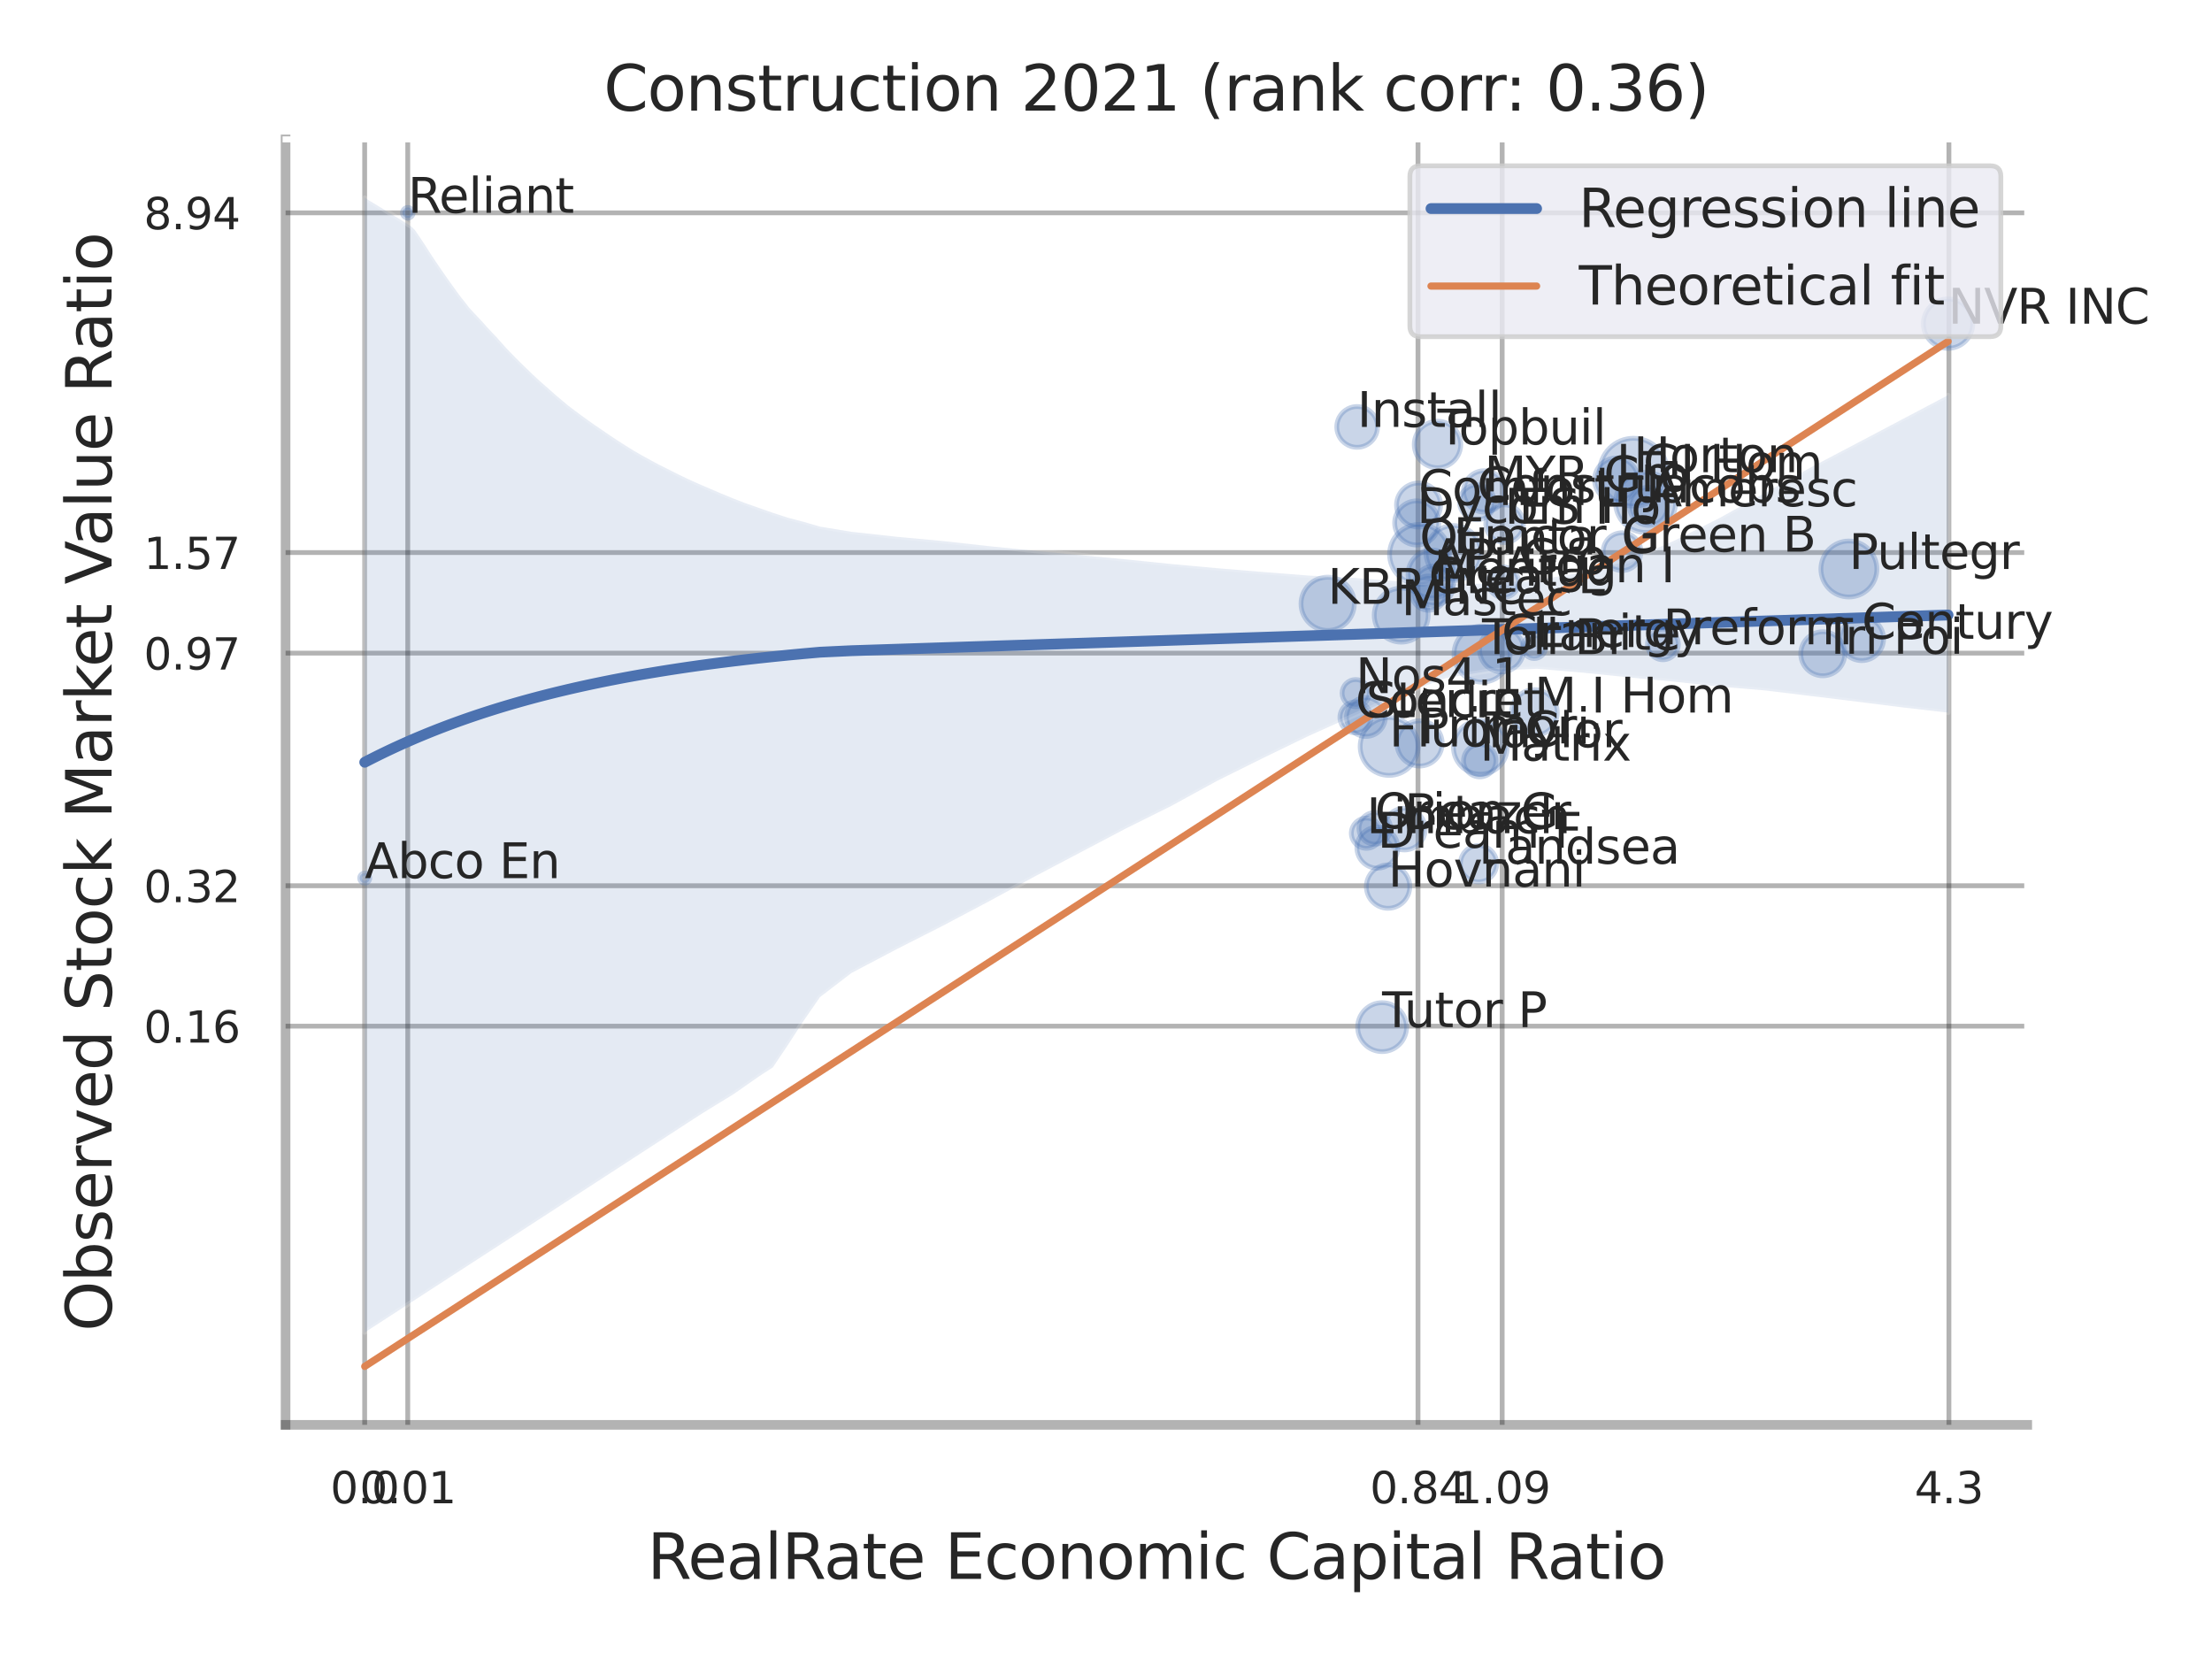 <?xml version="1.0" encoding="utf-8" standalone="no"?>
<!DOCTYPE svg PUBLIC "-//W3C//DTD SVG 1.1//EN"
  "http://www.w3.org/Graphics/SVG/1.1/DTD/svg11.dtd">
<svg xmlns:xlink="http://www.w3.org/1999/xlink" width="460.8pt" height="345.6pt" viewBox="0 0 460.8 345.6" xmlns="http://www.w3.org/2000/svg" version="1.1">
 <defs>
  <style type="text/css">*{stroke-linejoin: round; stroke-linecap: butt}</style>
 </defs>
 <g id="figure_1">
  <g id="patch_1">
   <path d="M 0 345.6 
L 460.8 345.6 
L 460.8 0 
L 0 0 
z
" style="fill: #ffffff"/>
  </g>
  <g id="axes_1">
   <g id="patch_2">
    <path d="M 59.49 296.82 
L 422.313 296.82 
L 422.313 29.04 
L 59.49 29.04 
z
" style="fill: #ffffff"/>
   </g>
   <g id="matplotlib.axis_1">
    <g id="xtick_1">
     <g id="line2d_1">
      <path d="M 75.967 296.82 
L 75.967 29.04 
" clip-path="url(#pe63596bc76)" style="fill: none; stroke: #000000; stroke-opacity: 0.3; stroke-linecap: round"/>
     </g>
     <g id="text_1">
      <!-- 0.0 -->
      <g style="fill: #262626" transform="translate(68.81 313.159) scale(0.09 -0.09)">
       <defs>
        <path id="DejaVuSans-30" d="M 2034 4250 
Q 1547 4250 1301 3770 
Q 1056 3291 1056 2328 
Q 1056 1369 1301 889 
Q 1547 409 2034 409 
Q 2525 409 2770 889 
Q 3016 1369 3016 2328 
Q 3016 3291 2770 3770 
Q 2525 4250 2034 4250 
z
M 2034 4750 
Q 2819 4750 3233 4129 
Q 3647 3509 3647 2328 
Q 3647 1150 3233 529 
Q 2819 -91 2034 -91 
Q 1250 -91 836 529 
Q 422 1150 422 2328 
Q 422 3509 836 4129 
Q 1250 4750 2034 4750 
z
" transform="scale(0.016)"/>
        <path id="DejaVuSans-2e" d="M 684 794 
L 1344 794 
L 1344 0 
L 684 0 
L 684 794 
z
" transform="scale(0.016)"/>
       </defs>
       <use xlink:href="#DejaVuSans-30"/>
       <use xlink:href="#DejaVuSans-2e" x="63.623"/>
       <use xlink:href="#DejaVuSans-30" x="95.41"/>
      </g>
     </g>
    </g>
    <g id="xtick_2">
     <g id="line2d_2">
      <path d="M 84.942 296.82 
L 84.942 29.04 
" clip-path="url(#pe63596bc76)" style="fill: none; stroke: #000000; stroke-opacity: 0.3; stroke-linecap: round"/>
     </g>
     <g id="text_2">
      <!-- 0.01 -->
      <g style="fill: #262626" transform="translate(74.922 313.159) scale(0.09 -0.09)">
       <defs>
        <path id="DejaVuSans-31" d="M 794 531 
L 1825 531 
L 1825 4091 
L 703 3866 
L 703 4441 
L 1819 4666 
L 2450 4666 
L 2450 531 
L 3481 531 
L 3481 0 
L 794 0 
L 794 531 
z
" transform="scale(0.016)"/>
       </defs>
       <use xlink:href="#DejaVuSans-30"/>
       <use xlink:href="#DejaVuSans-2e" x="63.623"/>
       <use xlink:href="#DejaVuSans-30" x="95.41"/>
       <use xlink:href="#DejaVuSans-31" x="159.033"/>
      </g>
     </g>
    </g>
    <g id="xtick_3">
     <g id="line2d_3">
      <path d="M 295.396 296.82 
L 295.396 29.04 
" clip-path="url(#pe63596bc76)" style="fill: none; stroke: #000000; stroke-opacity: 0.3; stroke-linecap: round"/>
     </g>
     <g id="text_3">
      <!-- 0.84 -->
      <g style="fill: #262626" transform="translate(285.376 313.159) scale(0.09 -0.09)">
       <defs>
        <path id="DejaVuSans-38" d="M 2034 2216 
Q 1584 2216 1326 1975 
Q 1069 1734 1069 1313 
Q 1069 891 1326 650 
Q 1584 409 2034 409 
Q 2484 409 2743 651 
Q 3003 894 3003 1313 
Q 3003 1734 2745 1975 
Q 2488 2216 2034 2216 
z
M 1403 2484 
Q 997 2584 770 2862 
Q 544 3141 544 3541 
Q 544 4100 942 4425 
Q 1341 4750 2034 4750 
Q 2731 4750 3128 4425 
Q 3525 4100 3525 3541 
Q 3525 3141 3298 2862 
Q 3072 2584 2669 2484 
Q 3125 2378 3379 2068 
Q 3634 1759 3634 1313 
Q 3634 634 3220 271 
Q 2806 -91 2034 -91 
Q 1263 -91 848 271 
Q 434 634 434 1313 
Q 434 1759 690 2068 
Q 947 2378 1403 2484 
z
M 1172 3481 
Q 1172 3119 1398 2916 
Q 1625 2713 2034 2713 
Q 2441 2713 2670 2916 
Q 2900 3119 2900 3481 
Q 2900 3844 2670 4047 
Q 2441 4250 2034 4250 
Q 1625 4250 1398 4047 
Q 1172 3844 1172 3481 
z
" transform="scale(0.016)"/>
        <path id="DejaVuSans-34" d="M 2419 4116 
L 825 1625 
L 2419 1625 
L 2419 4116 
z
M 2253 4666 
L 3047 4666 
L 3047 1625 
L 3713 1625 
L 3713 1100 
L 3047 1100 
L 3047 0 
L 2419 0 
L 2419 1100 
L 313 1100 
L 313 1709 
L 2253 4666 
z
" transform="scale(0.016)"/>
       </defs>
       <use xlink:href="#DejaVuSans-30"/>
       <use xlink:href="#DejaVuSans-2e" x="63.623"/>
       <use xlink:href="#DejaVuSans-38" x="95.41"/>
       <use xlink:href="#DejaVuSans-34" x="159.033"/>
      </g>
     </g>
    </g>
    <g id="xtick_4">
     <g id="line2d_4">
      <path d="M 312.929 296.82 
L 312.929 29.04 
" clip-path="url(#pe63596bc76)" style="fill: none; stroke: #000000; stroke-opacity: 0.3; stroke-linecap: round"/>
     </g>
     <g id="text_4">
      <!-- 1.09 -->
      <g style="fill: #262626" transform="translate(302.91 313.159) scale(0.09 -0.09)">
       <defs>
        <path id="DejaVuSans-39" d="M 703 97 
L 703 672 
Q 941 559 1184 500 
Q 1428 441 1663 441 
Q 2288 441 2617 861 
Q 2947 1281 2994 2138 
Q 2813 1869 2534 1725 
Q 2256 1581 1919 1581 
Q 1219 1581 811 2004 
Q 403 2428 403 3163 
Q 403 3881 828 4315 
Q 1253 4750 1959 4750 
Q 2769 4750 3195 4129 
Q 3622 3509 3622 2328 
Q 3622 1225 3098 567 
Q 2575 -91 1691 -91 
Q 1453 -91 1209 -44 
Q 966 3 703 97 
z
M 1959 2075 
Q 2384 2075 2632 2365 
Q 2881 2656 2881 3163 
Q 2881 3666 2632 3958 
Q 2384 4250 1959 4250 
Q 1534 4250 1286 3958 
Q 1038 3666 1038 3163 
Q 1038 2656 1286 2365 
Q 1534 2075 1959 2075 
z
" transform="scale(0.016)"/>
       </defs>
       <use xlink:href="#DejaVuSans-31"/>
       <use xlink:href="#DejaVuSans-2e" x="63.623"/>
       <use xlink:href="#DejaVuSans-30" x="95.41"/>
       <use xlink:href="#DejaVuSans-39" x="159.033"/>
      </g>
     </g>
    </g>
    <g id="xtick_5">
     <g id="line2d_5">
      <path d="M 405.993 296.82 
L 405.993 29.04 
" clip-path="url(#pe63596bc76)" style="fill: none; stroke: #000000; stroke-opacity: 0.3; stroke-linecap: round"/>
     </g>
     <g id="text_5">
      <!-- 4.3 -->
      <g style="fill: #262626" transform="translate(398.836 313.159) scale(0.09 -0.09)">
       <defs>
        <path id="DejaVuSans-33" d="M 2597 2516 
Q 3050 2419 3304 2112 
Q 3559 1806 3559 1356 
Q 3559 666 3084 287 
Q 2609 -91 1734 -91 
Q 1441 -91 1130 -33 
Q 819 25 488 141 
L 488 750 
Q 750 597 1062 519 
Q 1375 441 1716 441 
Q 2309 441 2620 675 
Q 2931 909 2931 1356 
Q 2931 1769 2642 2001 
Q 2353 2234 1838 2234 
L 1294 2234 
L 1294 2753 
L 1863 2753 
Q 2328 2753 2575 2939 
Q 2822 3125 2822 3475 
Q 2822 3834 2567 4026 
Q 2313 4219 1838 4219 
Q 1578 4219 1281 4162 
Q 984 4106 628 3988 
L 628 4550 
Q 988 4650 1302 4700 
Q 1616 4750 1894 4750 
Q 2613 4750 3031 4423 
Q 3450 4097 3450 3541 
Q 3450 3153 3228 2886 
Q 3006 2619 2597 2516 
z
" transform="scale(0.016)"/>
       </defs>
       <use xlink:href="#DejaVuSans-34"/>
       <use xlink:href="#DejaVuSans-2e" x="63.623"/>
       <use xlink:href="#DejaVuSans-33" x="95.41"/>
      </g>
     </g>
    </g>
    <g id="xtick_6"/>
    <g id="xtick_7"/>
    <g id="xtick_8"/>
    <g id="text_6">
     <!-- RealRate Economic Capital Ratio -->
     <g style="fill: #262626" transform="translate(134.848 328.908) scale(0.13 -0.13)">
      <defs>
       <path id="DejaVuSans-52" d="M 2841 2188 
Q 3044 2119 3236 1894 
Q 3428 1669 3622 1275 
L 4263 0 
L 3584 0 
L 2988 1197 
Q 2756 1666 2539 1819 
Q 2322 1972 1947 1972 
L 1259 1972 
L 1259 0 
L 628 0 
L 628 4666 
L 2053 4666 
Q 2853 4666 3247 4331 
Q 3641 3997 3641 3322 
Q 3641 2881 3436 2590 
Q 3231 2300 2841 2188 
z
M 1259 4147 
L 1259 2491 
L 2053 2491 
Q 2509 2491 2742 2702 
Q 2975 2913 2975 3322 
Q 2975 3731 2742 3939 
Q 2509 4147 2053 4147 
L 1259 4147 
z
" transform="scale(0.016)"/>
       <path id="DejaVuSans-65" d="M 3597 1894 
L 3597 1613 
L 953 1613 
Q 991 1019 1311 708 
Q 1631 397 2203 397 
Q 2534 397 2845 478 
Q 3156 559 3463 722 
L 3463 178 
Q 3153 47 2828 -22 
Q 2503 -91 2169 -91 
Q 1331 -91 842 396 
Q 353 884 353 1716 
Q 353 2575 817 3079 
Q 1281 3584 2069 3584 
Q 2775 3584 3186 3129 
Q 3597 2675 3597 1894 
z
M 3022 2063 
Q 3016 2534 2758 2815 
Q 2500 3097 2075 3097 
Q 1594 3097 1305 2825 
Q 1016 2553 972 2059 
L 3022 2063 
z
" transform="scale(0.016)"/>
       <path id="DejaVuSans-61" d="M 2194 1759 
Q 1497 1759 1228 1600 
Q 959 1441 959 1056 
Q 959 750 1161 570 
Q 1363 391 1709 391 
Q 2188 391 2477 730 
Q 2766 1069 2766 1631 
L 2766 1759 
L 2194 1759 
z
M 3341 1997 
L 3341 0 
L 2766 0 
L 2766 531 
Q 2569 213 2275 61 
Q 1981 -91 1556 -91 
Q 1019 -91 701 211 
Q 384 513 384 1019 
Q 384 1609 779 1909 
Q 1175 2209 1959 2209 
L 2766 2209 
L 2766 2266 
Q 2766 2663 2505 2880 
Q 2244 3097 1772 3097 
Q 1472 3097 1187 3025 
Q 903 2953 641 2809 
L 641 3341 
Q 956 3463 1253 3523 
Q 1550 3584 1831 3584 
Q 2591 3584 2966 3190 
Q 3341 2797 3341 1997 
z
" transform="scale(0.016)"/>
       <path id="DejaVuSans-6c" d="M 603 4863 
L 1178 4863 
L 1178 0 
L 603 0 
L 603 4863 
z
" transform="scale(0.016)"/>
       <path id="DejaVuSans-74" d="M 1172 4494 
L 1172 3500 
L 2356 3500 
L 2356 3053 
L 1172 3053 
L 1172 1153 
Q 1172 725 1289 603 
Q 1406 481 1766 481 
L 2356 481 
L 2356 0 
L 1766 0 
Q 1100 0 847 248 
Q 594 497 594 1153 
L 594 3053 
L 172 3053 
L 172 3500 
L 594 3500 
L 594 4494 
L 1172 4494 
z
" transform="scale(0.016)"/>
       <path id="DejaVuSans-20" transform="scale(0.016)"/>
       <path id="DejaVuSans-45" d="M 628 4666 
L 3578 4666 
L 3578 4134 
L 1259 4134 
L 1259 2753 
L 3481 2753 
L 3481 2222 
L 1259 2222 
L 1259 531 
L 3634 531 
L 3634 0 
L 628 0 
L 628 4666 
z
" transform="scale(0.016)"/>
       <path id="DejaVuSans-63" d="M 3122 3366 
L 3122 2828 
Q 2878 2963 2633 3030 
Q 2388 3097 2138 3097 
Q 1578 3097 1268 2742 
Q 959 2388 959 1747 
Q 959 1106 1268 751 
Q 1578 397 2138 397 
Q 2388 397 2633 464 
Q 2878 531 3122 666 
L 3122 134 
Q 2881 22 2623 -34 
Q 2366 -91 2075 -91 
Q 1284 -91 818 406 
Q 353 903 353 1747 
Q 353 2603 823 3093 
Q 1294 3584 2113 3584 
Q 2378 3584 2631 3529 
Q 2884 3475 3122 3366 
z
" transform="scale(0.016)"/>
       <path id="DejaVuSans-6f" d="M 1959 3097 
Q 1497 3097 1228 2736 
Q 959 2375 959 1747 
Q 959 1119 1226 758 
Q 1494 397 1959 397 
Q 2419 397 2687 759 
Q 2956 1122 2956 1747 
Q 2956 2369 2687 2733 
Q 2419 3097 1959 3097 
z
M 1959 3584 
Q 2709 3584 3137 3096 
Q 3566 2609 3566 1747 
Q 3566 888 3137 398 
Q 2709 -91 1959 -91 
Q 1206 -91 779 398 
Q 353 888 353 1747 
Q 353 2609 779 3096 
Q 1206 3584 1959 3584 
z
" transform="scale(0.016)"/>
       <path id="DejaVuSans-6e" d="M 3513 2113 
L 3513 0 
L 2938 0 
L 2938 2094 
Q 2938 2591 2744 2837 
Q 2550 3084 2163 3084 
Q 1697 3084 1428 2787 
Q 1159 2491 1159 1978 
L 1159 0 
L 581 0 
L 581 3500 
L 1159 3500 
L 1159 2956 
Q 1366 3272 1645 3428 
Q 1925 3584 2291 3584 
Q 2894 3584 3203 3211 
Q 3513 2838 3513 2113 
z
" transform="scale(0.016)"/>
       <path id="DejaVuSans-6d" d="M 3328 2828 
Q 3544 3216 3844 3400 
Q 4144 3584 4550 3584 
Q 5097 3584 5394 3201 
Q 5691 2819 5691 2113 
L 5691 0 
L 5113 0 
L 5113 2094 
Q 5113 2597 4934 2840 
Q 4756 3084 4391 3084 
Q 3944 3084 3684 2787 
Q 3425 2491 3425 1978 
L 3425 0 
L 2847 0 
L 2847 2094 
Q 2847 2600 2669 2842 
Q 2491 3084 2119 3084 
Q 1678 3084 1418 2786 
Q 1159 2488 1159 1978 
L 1159 0 
L 581 0 
L 581 3500 
L 1159 3500 
L 1159 2956 
Q 1356 3278 1631 3431 
Q 1906 3584 2284 3584 
Q 2666 3584 2933 3390 
Q 3200 3197 3328 2828 
z
" transform="scale(0.016)"/>
       <path id="DejaVuSans-69" d="M 603 3500 
L 1178 3500 
L 1178 0 
L 603 0 
L 603 3500 
z
M 603 4863 
L 1178 4863 
L 1178 4134 
L 603 4134 
L 603 4863 
z
" transform="scale(0.016)"/>
       <path id="DejaVuSans-43" d="M 4122 4306 
L 4122 3641 
Q 3803 3938 3442 4084 
Q 3081 4231 2675 4231 
Q 1875 4231 1450 3742 
Q 1025 3253 1025 2328 
Q 1025 1406 1450 917 
Q 1875 428 2675 428 
Q 3081 428 3442 575 
Q 3803 722 4122 1019 
L 4122 359 
Q 3791 134 3420 21 
Q 3050 -91 2638 -91 
Q 1578 -91 968 557 
Q 359 1206 359 2328 
Q 359 3453 968 4101 
Q 1578 4750 2638 4750 
Q 3056 4750 3426 4639 
Q 3797 4528 4122 4306 
z
" transform="scale(0.016)"/>
       <path id="DejaVuSans-70" d="M 1159 525 
L 1159 -1331 
L 581 -1331 
L 581 3500 
L 1159 3500 
L 1159 2969 
Q 1341 3281 1617 3432 
Q 1894 3584 2278 3584 
Q 2916 3584 3314 3078 
Q 3713 2572 3713 1747 
Q 3713 922 3314 415 
Q 2916 -91 2278 -91 
Q 1894 -91 1617 61 
Q 1341 213 1159 525 
z
M 3116 1747 
Q 3116 2381 2855 2742 
Q 2594 3103 2138 3103 
Q 1681 3103 1420 2742 
Q 1159 2381 1159 1747 
Q 1159 1113 1420 752 
Q 1681 391 2138 391 
Q 2594 391 2855 752 
Q 3116 1113 3116 1747 
z
" transform="scale(0.016)"/>
      </defs>
      <use xlink:href="#DejaVuSans-52"/>
      <use xlink:href="#DejaVuSans-65" x="64.982"/>
      <use xlink:href="#DejaVuSans-61" x="126.506"/>
      <use xlink:href="#DejaVuSans-6c" x="187.785"/>
      <use xlink:href="#DejaVuSans-52" x="215.568"/>
      <use xlink:href="#DejaVuSans-61" x="282.801"/>
      <use xlink:href="#DejaVuSans-74" x="344.08"/>
      <use xlink:href="#DejaVuSans-65" x="383.289"/>
      <use xlink:href="#DejaVuSans-20" x="444.812"/>
      <use xlink:href="#DejaVuSans-45" x="476.6"/>
      <use xlink:href="#DejaVuSans-63" x="539.783"/>
      <use xlink:href="#DejaVuSans-6f" x="594.764"/>
      <use xlink:href="#DejaVuSans-6e" x="655.945"/>
      <use xlink:href="#DejaVuSans-6f" x="719.324"/>
      <use xlink:href="#DejaVuSans-6d" x="780.506"/>
      <use xlink:href="#DejaVuSans-69" x="877.918"/>
      <use xlink:href="#DejaVuSans-63" x="905.701"/>
      <use xlink:href="#DejaVuSans-20" x="960.682"/>
      <use xlink:href="#DejaVuSans-43" x="992.469"/>
      <use xlink:href="#DejaVuSans-61" x="1062.293"/>
      <use xlink:href="#DejaVuSans-70" x="1123.572"/>
      <use xlink:href="#DejaVuSans-69" x="1187.049"/>
      <use xlink:href="#DejaVuSans-74" x="1214.832"/>
      <use xlink:href="#DejaVuSans-61" x="1254.041"/>
      <use xlink:href="#DejaVuSans-6c" x="1315.32"/>
      <use xlink:href="#DejaVuSans-20" x="1343.104"/>
      <use xlink:href="#DejaVuSans-52" x="1374.891"/>
      <use xlink:href="#DejaVuSans-61" x="1442.123"/>
      <use xlink:href="#DejaVuSans-74" x="1503.402"/>
      <use xlink:href="#DejaVuSans-69" x="1542.611"/>
      <use xlink:href="#DejaVuSans-6f" x="1570.395"/>
     </g>
    </g>
   </g>
   <g id="matplotlib.axis_2">
    <g id="ytick_1">
     <g id="line2d_6">
      <path d="M 59.49 213.768 
L 422.313 213.768 
" clip-path="url(#pe63596bc76)" style="fill: none; stroke: #000000; stroke-opacity: 0.3; stroke-linecap: round"/>
     </g>
     <g id="text_7">
      <!-- 0.16 -->
      <g style="fill: #262626" transform="translate(29.951 217.187) scale(0.09 -0.09)">
       <defs>
        <path id="DejaVuSans-36" d="M 2113 2584 
Q 1688 2584 1439 2293 
Q 1191 2003 1191 1497 
Q 1191 994 1439 701 
Q 1688 409 2113 409 
Q 2538 409 2786 701 
Q 3034 994 3034 1497 
Q 3034 2003 2786 2293 
Q 2538 2584 2113 2584 
z
M 3366 4563 
L 3366 3988 
Q 3128 4100 2886 4159 
Q 2644 4219 2406 4219 
Q 1781 4219 1451 3797 
Q 1122 3375 1075 2522 
Q 1259 2794 1537 2939 
Q 1816 3084 2150 3084 
Q 2853 3084 3261 2657 
Q 3669 2231 3669 1497 
Q 3669 778 3244 343 
Q 2819 -91 2113 -91 
Q 1303 -91 875 529 
Q 447 1150 447 2328 
Q 447 3434 972 4092 
Q 1497 4750 2381 4750 
Q 2619 4750 2861 4703 
Q 3103 4656 3366 4563 
z
" transform="scale(0.016)"/>
       </defs>
       <use xlink:href="#DejaVuSans-30"/>
       <use xlink:href="#DejaVuSans-2e" x="63.623"/>
       <use xlink:href="#DejaVuSans-31" x="95.41"/>
       <use xlink:href="#DejaVuSans-36" x="159.033"/>
      </g>
     </g>
    </g>
    <g id="ytick_2">
     <g id="line2d_7">
      <path d="M 59.49 184.518 
L 422.313 184.518 
" clip-path="url(#pe63596bc76)" style="fill: none; stroke: #000000; stroke-opacity: 0.3; stroke-linecap: round"/>
     </g>
     <g id="text_8">
      <!-- 0.32 -->
      <g style="fill: #262626" transform="translate(29.951 187.937) scale(0.09 -0.09)">
       <defs>
        <path id="DejaVuSans-32" d="M 1228 531 
L 3431 531 
L 3431 0 
L 469 0 
L 469 531 
Q 828 903 1448 1529 
Q 2069 2156 2228 2338 
Q 2531 2678 2651 2914 
Q 2772 3150 2772 3378 
Q 2772 3750 2511 3984 
Q 2250 4219 1831 4219 
Q 1534 4219 1204 4116 
Q 875 4013 500 3803 
L 500 4441 
Q 881 4594 1212 4672 
Q 1544 4750 1819 4750 
Q 2544 4750 2975 4387 
Q 3406 4025 3406 3419 
Q 3406 3131 3298 2873 
Q 3191 2616 2906 2266 
Q 2828 2175 2409 1742 
Q 1991 1309 1228 531 
z
" transform="scale(0.016)"/>
       </defs>
       <use xlink:href="#DejaVuSans-30"/>
       <use xlink:href="#DejaVuSans-2e" x="63.623"/>
       <use xlink:href="#DejaVuSans-33" x="95.41"/>
       <use xlink:href="#DejaVuSans-32" x="159.033"/>
      </g>
     </g>
    </g>
    <g id="ytick_3">
     <g id="line2d_8">
      <path d="M 59.49 136.059 
L 422.313 136.059 
" clip-path="url(#pe63596bc76)" style="fill: none; stroke: #000000; stroke-opacity: 0.3; stroke-linecap: round"/>
     </g>
     <g id="text_9">
      <!-- 0.97 -->
      <g style="fill: #262626" transform="translate(29.951 139.479) scale(0.09 -0.09)">
       <defs>
        <path id="DejaVuSans-37" d="M 525 4666 
L 3525 4666 
L 3525 4397 
L 1831 0 
L 1172 0 
L 2766 4134 
L 525 4134 
L 525 4666 
z
" transform="scale(0.016)"/>
       </defs>
       <use xlink:href="#DejaVuSans-30"/>
       <use xlink:href="#DejaVuSans-2e" x="63.623"/>
       <use xlink:href="#DejaVuSans-39" x="95.41"/>
       <use xlink:href="#DejaVuSans-37" x="159.033"/>
      </g>
     </g>
    </g>
    <g id="ytick_4">
     <g id="line2d_9">
      <path d="M 59.49 115.104 
L 422.313 115.104 
" clip-path="url(#pe63596bc76)" style="fill: none; stroke: #000000; stroke-opacity: 0.3; stroke-linecap: round"/>
     </g>
     <g id="text_10">
      <!-- 1.57 -->
      <g style="fill: #262626" transform="translate(29.951 118.524) scale(0.09 -0.09)">
       <defs>
        <path id="DejaVuSans-35" d="M 691 4666 
L 3169 4666 
L 3169 4134 
L 1269 4134 
L 1269 2991 
Q 1406 3038 1543 3061 
Q 1681 3084 1819 3084 
Q 2600 3084 3056 2656 
Q 3513 2228 3513 1497 
Q 3513 744 3044 326 
Q 2575 -91 1722 -91 
Q 1428 -91 1123 -41 
Q 819 9 494 109 
L 494 744 
Q 775 591 1075 516 
Q 1375 441 1709 441 
Q 2250 441 2565 725 
Q 2881 1009 2881 1497 
Q 2881 1984 2565 2268 
Q 2250 2553 1709 2553 
Q 1456 2553 1204 2497 
Q 953 2441 691 2322 
L 691 4666 
z
" transform="scale(0.016)"/>
       </defs>
       <use xlink:href="#DejaVuSans-31"/>
       <use xlink:href="#DejaVuSans-2e" x="63.623"/>
       <use xlink:href="#DejaVuSans-35" x="95.41"/>
       <use xlink:href="#DejaVuSans-37" x="159.033"/>
      </g>
     </g>
    </g>
    <g id="ytick_5">
     <g id="line2d_10">
      <path d="M 59.49 44.34 
L 422.313 44.34 
" clip-path="url(#pe63596bc76)" style="fill: none; stroke: #000000; stroke-opacity: 0.3; stroke-linecap: round"/>
     </g>
     <g id="text_11">
      <!-- 8.94 -->
      <g style="fill: #262626" transform="translate(29.951 47.759) scale(0.09 -0.09)">
       <use xlink:href="#DejaVuSans-38"/>
       <use xlink:href="#DejaVuSans-2e" x="63.623"/>
       <use xlink:href="#DejaVuSans-39" x="95.41"/>
       <use xlink:href="#DejaVuSans-34" x="159.033"/>
      </g>
     </g>
    </g>
    <g id="ytick_6"/>
    <g id="ytick_7"/>
    <g id="ytick_8"/>
    <g id="ytick_9"/>
    <g id="text_12">
     <!-- Observed Stock Market Value Ratio -->
     <g style="fill: #262626" transform="translate(23.247 277.332) rotate(-90) scale(0.13 -0.13)">
      <defs>
       <path id="DejaVuSans-4f" d="M 2522 4238 
Q 1834 4238 1429 3725 
Q 1025 3213 1025 2328 
Q 1025 1447 1429 934 
Q 1834 422 2522 422 
Q 3209 422 3611 934 
Q 4013 1447 4013 2328 
Q 4013 3213 3611 3725 
Q 3209 4238 2522 4238 
z
M 2522 4750 
Q 3503 4750 4090 4092 
Q 4678 3434 4678 2328 
Q 4678 1225 4090 567 
Q 3503 -91 2522 -91 
Q 1538 -91 948 565 
Q 359 1222 359 2328 
Q 359 3434 948 4092 
Q 1538 4750 2522 4750 
z
" transform="scale(0.016)"/>
       <path id="DejaVuSans-62" d="M 3116 1747 
Q 3116 2381 2855 2742 
Q 2594 3103 2138 3103 
Q 1681 3103 1420 2742 
Q 1159 2381 1159 1747 
Q 1159 1113 1420 752 
Q 1681 391 2138 391 
Q 2594 391 2855 752 
Q 3116 1113 3116 1747 
z
M 1159 2969 
Q 1341 3281 1617 3432 
Q 1894 3584 2278 3584 
Q 2916 3584 3314 3078 
Q 3713 2572 3713 1747 
Q 3713 922 3314 415 
Q 2916 -91 2278 -91 
Q 1894 -91 1617 61 
Q 1341 213 1159 525 
L 1159 0 
L 581 0 
L 581 4863 
L 1159 4863 
L 1159 2969 
z
" transform="scale(0.016)"/>
       <path id="DejaVuSans-73" d="M 2834 3397 
L 2834 2853 
Q 2591 2978 2328 3040 
Q 2066 3103 1784 3103 
Q 1356 3103 1142 2972 
Q 928 2841 928 2578 
Q 928 2378 1081 2264 
Q 1234 2150 1697 2047 
L 1894 2003 
Q 2506 1872 2764 1633 
Q 3022 1394 3022 966 
Q 3022 478 2636 193 
Q 2250 -91 1575 -91 
Q 1294 -91 989 -36 
Q 684 19 347 128 
L 347 722 
Q 666 556 975 473 
Q 1284 391 1588 391 
Q 1994 391 2212 530 
Q 2431 669 2431 922 
Q 2431 1156 2273 1281 
Q 2116 1406 1581 1522 
L 1381 1569 
Q 847 1681 609 1914 
Q 372 2147 372 2553 
Q 372 3047 722 3315 
Q 1072 3584 1716 3584 
Q 2034 3584 2315 3537 
Q 2597 3491 2834 3397 
z
" transform="scale(0.016)"/>
       <path id="DejaVuSans-72" d="M 2631 2963 
Q 2534 3019 2420 3045 
Q 2306 3072 2169 3072 
Q 1681 3072 1420 2755 
Q 1159 2438 1159 1844 
L 1159 0 
L 581 0 
L 581 3500 
L 1159 3500 
L 1159 2956 
Q 1341 3275 1631 3429 
Q 1922 3584 2338 3584 
Q 2397 3584 2469 3576 
Q 2541 3569 2628 3553 
L 2631 2963 
z
" transform="scale(0.016)"/>
       <path id="DejaVuSans-76" d="M 191 3500 
L 800 3500 
L 1894 563 
L 2988 3500 
L 3597 3500 
L 2284 0 
L 1503 0 
L 191 3500 
z
" transform="scale(0.016)"/>
       <path id="DejaVuSans-64" d="M 2906 2969 
L 2906 4863 
L 3481 4863 
L 3481 0 
L 2906 0 
L 2906 525 
Q 2725 213 2448 61 
Q 2172 -91 1784 -91 
Q 1150 -91 751 415 
Q 353 922 353 1747 
Q 353 2572 751 3078 
Q 1150 3584 1784 3584 
Q 2172 3584 2448 3432 
Q 2725 3281 2906 2969 
z
M 947 1747 
Q 947 1113 1208 752 
Q 1469 391 1925 391 
Q 2381 391 2643 752 
Q 2906 1113 2906 1747 
Q 2906 2381 2643 2742 
Q 2381 3103 1925 3103 
Q 1469 3103 1208 2742 
Q 947 2381 947 1747 
z
" transform="scale(0.016)"/>
       <path id="DejaVuSans-53" d="M 3425 4513 
L 3425 3897 
Q 3066 4069 2747 4153 
Q 2428 4238 2131 4238 
Q 1616 4238 1336 4038 
Q 1056 3838 1056 3469 
Q 1056 3159 1242 3001 
Q 1428 2844 1947 2747 
L 2328 2669 
Q 3034 2534 3370 2195 
Q 3706 1856 3706 1288 
Q 3706 609 3251 259 
Q 2797 -91 1919 -91 
Q 1588 -91 1214 -16 
Q 841 59 441 206 
L 441 856 
Q 825 641 1194 531 
Q 1563 422 1919 422 
Q 2459 422 2753 634 
Q 3047 847 3047 1241 
Q 3047 1584 2836 1778 
Q 2625 1972 2144 2069 
L 1759 2144 
Q 1053 2284 737 2584 
Q 422 2884 422 3419 
Q 422 4038 858 4394 
Q 1294 4750 2059 4750 
Q 2388 4750 2728 4690 
Q 3069 4631 3425 4513 
z
" transform="scale(0.016)"/>
       <path id="DejaVuSans-6b" d="M 581 4863 
L 1159 4863 
L 1159 1991 
L 2875 3500 
L 3609 3500 
L 1753 1863 
L 3688 0 
L 2938 0 
L 1159 1709 
L 1159 0 
L 581 0 
L 581 4863 
z
" transform="scale(0.016)"/>
       <path id="DejaVuSans-4d" d="M 628 4666 
L 1569 4666 
L 2759 1491 
L 3956 4666 
L 4897 4666 
L 4897 0 
L 4281 0 
L 4281 4097 
L 3078 897 
L 2444 897 
L 1241 4097 
L 1241 0 
L 628 0 
L 628 4666 
z
" transform="scale(0.016)"/>
       <path id="DejaVuSans-56" d="M 1831 0 
L 50 4666 
L 709 4666 
L 2188 738 
L 3669 4666 
L 4325 4666 
L 2547 0 
L 1831 0 
z
" transform="scale(0.016)"/>
       <path id="DejaVuSans-75" d="M 544 1381 
L 544 3500 
L 1119 3500 
L 1119 1403 
Q 1119 906 1312 657 
Q 1506 409 1894 409 
Q 2359 409 2629 706 
Q 2900 1003 2900 1516 
L 2900 3500 
L 3475 3500 
L 3475 0 
L 2900 0 
L 2900 538 
Q 2691 219 2414 64 
Q 2138 -91 1772 -91 
Q 1169 -91 856 284 
Q 544 659 544 1381 
z
M 1991 3584 
L 1991 3584 
z
" transform="scale(0.016)"/>
      </defs>
      <use xlink:href="#DejaVuSans-4f"/>
      <use xlink:href="#DejaVuSans-62" x="78.711"/>
      <use xlink:href="#DejaVuSans-73" x="142.188"/>
      <use xlink:href="#DejaVuSans-65" x="194.287"/>
      <use xlink:href="#DejaVuSans-72" x="255.811"/>
      <use xlink:href="#DejaVuSans-76" x="296.924"/>
      <use xlink:href="#DejaVuSans-65" x="356.104"/>
      <use xlink:href="#DejaVuSans-64" x="417.627"/>
      <use xlink:href="#DejaVuSans-20" x="481.104"/>
      <use xlink:href="#DejaVuSans-53" x="512.891"/>
      <use xlink:href="#DejaVuSans-74" x="576.367"/>
      <use xlink:href="#DejaVuSans-6f" x="615.576"/>
      <use xlink:href="#DejaVuSans-63" x="676.758"/>
      <use xlink:href="#DejaVuSans-6b" x="731.738"/>
      <use xlink:href="#DejaVuSans-20" x="789.648"/>
      <use xlink:href="#DejaVuSans-4d" x="821.436"/>
      <use xlink:href="#DejaVuSans-61" x="907.715"/>
      <use xlink:href="#DejaVuSans-72" x="968.994"/>
      <use xlink:href="#DejaVuSans-6b" x="1010.107"/>
      <use xlink:href="#DejaVuSans-65" x="1064.393"/>
      <use xlink:href="#DejaVuSans-74" x="1125.916"/>
      <use xlink:href="#DejaVuSans-20" x="1165.125"/>
      <use xlink:href="#DejaVuSans-56" x="1196.912"/>
      <use xlink:href="#DejaVuSans-61" x="1257.57"/>
      <use xlink:href="#DejaVuSans-6c" x="1318.85"/>
      <use xlink:href="#DejaVuSans-75" x="1346.633"/>
      <use xlink:href="#DejaVuSans-65" x="1410.012"/>
      <use xlink:href="#DejaVuSans-20" x="1471.535"/>
      <use xlink:href="#DejaVuSans-52" x="1503.322"/>
      <use xlink:href="#DejaVuSans-61" x="1570.555"/>
      <use xlink:href="#DejaVuSans-74" x="1631.834"/>
      <use xlink:href="#DejaVuSans-69" x="1671.043"/>
      <use xlink:href="#DejaVuSans-6f" x="1698.826"/>
     </g>
    </g>
   </g>
   <g id="PathCollection_1">
    <path d="M 291.899 133.772 
C 293.39 133.772 294.82 133.18 295.875 132.126 
C 296.929 131.072 297.521 129.641 297.521 128.151 
C 297.521 126.66 296.929 125.229 295.875 124.175 
C 294.82 123.121 293.39 122.529 291.899 122.529 
C 290.408 122.529 288.978 123.121 287.924 124.175 
C 286.87 125.229 286.277 126.66 286.277 128.151 
C 286.277 129.641 286.87 131.072 287.924 132.126 
C 288.978 133.18 290.408 133.772 291.899 133.772 
z
" clip-path="url(#pe63596bc76)" style="fill: #4c72b0; fill-opacity: 0.3; stroke: #4c72b0; stroke-opacity: 0.3"/>
    <path d="M 342.806 110.93 
C 344.466 110.93 346.059 110.27 347.233 109.096 
C 348.407 107.922 349.066 106.33 349.066 104.67 
C 349.066 103.009 348.407 101.417 347.233 100.243 
C 346.059 99.069 344.466 98.409 342.806 98.409 
C 341.146 98.409 339.554 99.069 338.38 100.243 
C 337.206 101.417 336.546 103.009 336.546 104.67 
C 336.546 106.33 337.206 107.922 338.38 109.096 
C 339.554 110.27 341.146 110.93 342.806 110.93 
z
" clip-path="url(#pe63596bc76)" style="fill: #4c72b0; fill-opacity: 0.3; stroke: #4c72b0; stroke-opacity: 0.3"/>
    <path d="M 295.127 113.525 
C 296.346 113.525 297.514 113.041 298.376 112.18 
C 299.237 111.318 299.721 110.15 299.721 108.931 
C 299.721 107.713 299.237 106.544 298.376 105.683 
C 297.514 104.821 296.346 104.337 295.127 104.337 
C 293.909 104.337 292.741 104.821 291.879 105.683 
C 291.018 106.544 290.534 107.713 290.534 108.931 
C 290.534 110.15 291.018 111.318 291.879 112.18 
C 292.741 113.041 293.909 113.525 295.127 113.525 
z
" clip-path="url(#pe63596bc76)" style="fill: #4c72b0; fill-opacity: 0.3; stroke: #4c72b0; stroke-opacity: 0.3"/>
    <path d="M 287.922 219.069 
C 289.274 219.069 290.57 218.532 291.525 217.577 
C 292.481 216.621 293.018 215.325 293.018 213.974 
C 293.018 212.622 292.481 211.326 291.525 210.371 
C 290.57 209.415 289.274 208.878 287.922 208.878 
C 286.571 208.878 285.275 209.415 284.319 210.371 
C 283.364 211.326 282.827 212.622 282.827 213.974 
C 282.827 215.325 283.364 216.621 284.319 217.577 
C 285.275 218.532 286.571 219.069 287.922 219.069 
z
" clip-path="url(#pe63596bc76)" style="fill: #4c72b0; fill-opacity: 0.3; stroke: #4c72b0; stroke-opacity: 0.3"/>
    <path d="M 346.423 137.435 
C 347.274 137.435 348.09 137.097 348.691 136.495 
C 349.293 135.894 349.631 135.078 349.631 134.227 
C 349.631 133.376 349.293 132.56 348.691 131.959 
C 348.09 131.357 347.274 131.019 346.423 131.019 
C 345.572 131.019 344.756 131.357 344.154 131.959 
C 343.553 132.56 343.215 133.376 343.215 134.227 
C 343.215 135.078 343.553 135.894 344.154 136.495 
C 344.756 137.097 345.572 137.435 346.423 137.435 
z
" clip-path="url(#pe63596bc76)" style="fill: #4c72b0; fill-opacity: 0.3; stroke: #4c72b0; stroke-opacity: 0.3"/>
    <path d="M 313.197 124.463 
C 314.038 124.463 314.844 124.129 315.438 123.535 
C 316.032 122.941 316.366 122.135 316.366 121.294 
C 316.366 120.454 316.032 119.648 315.438 119.053 
C 314.844 118.459 314.038 118.125 313.197 118.125 
C 312.357 118.125 311.551 118.459 310.956 119.053 
C 310.362 119.648 310.028 120.454 310.028 121.294 
C 310.028 122.135 310.362 122.941 310.956 123.535 
C 311.551 124.129 312.357 124.463 313.197 124.463 
z
" clip-path="url(#pe63596bc76)" style="fill: #4c72b0; fill-opacity: 0.3; stroke: #4c72b0; stroke-opacity: 0.3"/>
    <path d="M 302.789 120.936 
C 304.307 120.936 305.763 120.333 306.836 119.26 
C 307.909 118.187 308.512 116.731 308.512 115.213 
C 308.512 113.695 307.909 112.239 306.836 111.166 
C 305.763 110.093 304.307 109.49 302.789 109.49 
C 301.271 109.49 299.815 110.093 298.742 111.166 
C 297.669 112.239 297.066 113.695 297.066 115.213 
C 297.066 116.731 297.669 118.187 298.742 119.26 
C 299.815 120.333 301.271 120.936 302.789 120.936 
z
" clip-path="url(#pe63596bc76)" style="fill: #4c72b0; fill-opacity: 0.3; stroke: #4c72b0; stroke-opacity: 0.3"/>
    <path d="M 289.159 189.214 
C 290.359 189.214 291.51 188.738 292.358 187.889 
C 293.206 187.041 293.683 185.89 293.683 184.691 
C 293.683 183.491 293.206 182.34 292.358 181.492 
C 291.51 180.644 290.359 180.167 289.159 180.167 
C 287.96 180.167 286.809 180.644 285.961 181.492 
C 285.112 182.34 284.636 183.491 284.636 184.691 
C 284.636 185.89 285.112 187.041 285.961 187.889 
C 286.809 188.738 287.96 189.214 289.159 189.214 
z
" clip-path="url(#pe63596bc76)" style="fill: #4c72b0; fill-opacity: 0.3; stroke: #4c72b0; stroke-opacity: 0.3"/>
    <path d="M 309.196 106.678 
C 310.339 106.678 311.435 106.223 312.243 105.415 
C 313.052 104.607 313.506 103.511 313.506 102.368 
C 313.506 101.225 313.052 100.129 312.243 99.321 
C 311.435 98.513 310.339 98.058 309.196 98.058 
C 308.053 98.058 306.957 98.513 306.149 99.321 
C 305.341 100.129 304.887 101.225 304.887 102.368 
C 304.887 103.511 305.341 104.607 306.149 105.415 
C 306.957 106.223 308.053 106.678 309.196 106.678 
z
" clip-path="url(#pe63596bc76)" style="fill: #4c72b0; fill-opacity: 0.3; stroke: #4c72b0; stroke-opacity: 0.3"/>
    <path d="M 308.737 142.1 
C 310.287 142.1 311.773 141.485 312.869 140.389 
C 313.965 139.293 314.58 137.807 314.58 136.257 
C 314.58 134.707 313.965 133.221 312.869 132.125 
C 311.773 131.029 310.287 130.414 308.737 130.414 
C 307.187 130.414 305.701 131.029 304.605 132.125 
C 303.509 133.221 302.894 134.707 302.894 136.257 
C 302.894 137.807 303.509 139.293 304.605 140.389 
C 305.701 141.485 307.187 142.1 308.737 142.1 
z
" clip-path="url(#pe63596bc76)" style="fill: #4c72b0; fill-opacity: 0.3; stroke: #4c72b0; stroke-opacity: 0.3"/>
    <path d="M 319.639 153.214 
C 320.906 153.214 322.121 152.711 323.016 151.815 
C 323.912 150.919 324.415 149.704 324.415 148.438 
C 324.415 147.171 323.912 145.956 323.016 145.06 
C 322.121 144.165 320.906 143.661 319.639 143.661 
C 318.372 143.661 317.157 144.165 316.261 145.06 
C 315.366 145.956 314.862 147.171 314.862 148.438 
C 314.862 149.704 315.366 150.919 316.261 151.815 
C 317.157 152.711 318.372 153.214 319.639 153.214 
z
" clip-path="url(#pe63596bc76)" style="fill: #4c72b0; fill-opacity: 0.3; stroke: #4c72b0; stroke-opacity: 0.3"/>
    <path d="M 385.155 124.366 
C 386.702 124.366 388.185 123.752 389.278 122.659 
C 390.371 121.565 390.986 120.082 390.986 118.536 
C 390.986 116.99 390.371 115.507 389.278 114.414 
C 388.185 113.32 386.702 112.706 385.155 112.706 
C 383.609 112.706 382.126 113.32 381.033 114.414 
C 379.939 115.507 379.325 116.99 379.325 118.536 
C 379.325 120.082 379.939 121.565 381.033 122.659 
C 382.126 123.752 383.609 124.366 385.155 124.366 
z
" clip-path="url(#pe63596bc76)" style="fill: #4c72b0; fill-opacity: 0.3; stroke: #4c72b0; stroke-opacity: 0.3"/>
    <path d="M 298.683 126.076 
C 299.763 126.076 300.799 125.647 301.563 124.883 
C 302.327 124.119 302.756 123.083 302.756 122.002 
C 302.756 120.922 302.327 119.886 301.563 119.122 
C 300.799 118.358 299.763 117.929 298.683 117.929 
C 297.602 117.929 296.566 118.358 295.802 119.122 
C 295.038 119.886 294.609 120.922 294.609 122.002 
C 294.609 123.083 295.038 124.119 295.802 124.883 
C 296.566 125.647 297.602 126.076 298.683 126.076 
z
" clip-path="url(#pe63596bc76)" style="fill: #4c72b0; fill-opacity: 0.3; stroke: #4c72b0; stroke-opacity: 0.3"/>
    <path d="M 312.813 139.962 
C 314.029 139.962 315.196 139.479 316.056 138.619 
C 316.917 137.759 317.4 136.592 317.4 135.375 
C 317.4 134.159 316.917 132.992 316.056 132.132 
C 315.196 131.271 314.029 130.788 312.813 130.788 
C 311.596 130.788 310.429 131.271 309.569 132.132 
C 308.709 132.992 308.226 134.159 308.226 135.375 
C 308.226 136.592 308.709 137.759 309.569 138.619 
C 310.429 139.479 311.596 139.962 312.813 139.962 
z
" clip-path="url(#pe63596bc76)" style="fill: #4c72b0; fill-opacity: 0.3; stroke: #4c72b0; stroke-opacity: 0.3"/>
    <path d="M 308.266 161.838 
C 309.163 161.838 310.023 161.482 310.657 160.848 
C 311.291 160.214 311.648 159.353 311.648 158.457 
C 311.648 157.56 311.291 156.7 310.657 156.066 
C 310.023 155.432 309.163 155.075 308.266 155.075 
C 307.369 155.075 306.509 155.432 305.875 156.066 
C 305.241 156.7 304.885 157.56 304.885 158.457 
C 304.885 159.353 305.241 160.214 305.875 160.848 
C 306.509 161.482 307.369 161.838 308.266 161.838 
z
" clip-path="url(#pe63596bc76)" style="fill: #4c72b0; fill-opacity: 0.3; stroke: #4c72b0; stroke-opacity: 0.3"/>
    <path d="M 284.553 153.414 
C 285.625 153.414 286.654 152.988 287.413 152.23 
C 288.172 151.471 288.598 150.442 288.598 149.369 
C 288.598 148.296 288.172 147.267 287.413 146.509 
C 286.654 145.75 285.625 145.324 284.553 145.324 
C 283.48 145.324 282.451 145.75 281.692 146.509 
C 280.934 147.267 280.507 148.296 280.507 149.369 
C 280.507 150.442 280.934 151.471 281.692 152.23 
C 282.451 152.988 283.48 153.414 284.553 153.414 
z
" clip-path="url(#pe63596bc76)" style="fill: #4c72b0; fill-opacity: 0.3; stroke: #4c72b0; stroke-opacity: 0.3"/>
    <path d="M 340.293 105.44 
C 342.169 105.44 343.967 104.695 345.293 103.369 
C 346.619 102.043 347.365 100.244 347.365 98.369 
C 347.365 96.493 346.619 94.695 345.293 93.369 
C 343.967 92.043 342.169 91.298 340.293 91.298 
C 338.418 91.298 336.619 92.043 335.293 93.369 
C 333.967 94.695 333.222 96.493 333.222 98.369 
C 333.222 100.244 333.967 102.043 335.293 103.369 
C 336.619 104.695 338.418 105.44 340.293 105.44 
z
" clip-path="url(#pe63596bc76)" style="fill: #4c72b0; fill-opacity: 0.3; stroke: #4c72b0; stroke-opacity: 0.3"/>
    <path d="M 405.821 72.566 
C 407.185 72.566 408.494 72.024 409.459 71.059 
C 410.423 70.095 410.966 68.786 410.966 67.422 
C 410.966 66.057 410.423 64.748 409.459 63.784 
C 408.494 62.819 407.185 62.277 405.821 62.277 
C 404.456 62.277 403.148 62.819 402.183 63.784 
C 401.218 64.748 400.676 66.057 400.676 67.422 
C 400.676 68.786 401.218 70.095 402.183 71.059 
C 403.148 72.024 404.456 72.566 405.821 72.566 
z
" clip-path="url(#pe63596bc76)" style="fill: #4c72b0; fill-opacity: 0.3; stroke: #4c72b0; stroke-opacity: 0.3"/>
    <path d="M 292.565 177.058 
C 293.716 177.058 294.82 176.6 295.634 175.786 
C 296.448 174.972 296.906 173.868 296.906 172.717 
C 296.906 171.565 296.448 170.461 295.634 169.647 
C 294.82 168.833 293.716 168.376 292.565 168.376 
C 291.414 168.376 290.309 168.833 289.495 169.647 
C 288.681 170.461 288.224 171.565 288.224 172.717 
C 288.224 173.868 288.681 174.972 289.495 175.786 
C 290.309 176.6 291.414 177.058 292.565 177.058 
z
" clip-path="url(#pe63596bc76)" style="fill: #4c72b0; fill-opacity: 0.3; stroke: #4c72b0; stroke-opacity: 0.3"/>
    <path d="M 295.508 109.8 
C 296.725 109.8 297.893 109.316 298.753 108.456 
C 299.613 107.595 300.097 106.428 300.097 105.211 
C 300.097 103.994 299.613 102.827 298.753 101.967 
C 297.893 101.106 296.725 100.623 295.508 100.623 
C 294.292 100.623 293.124 101.106 292.264 101.967 
C 291.403 102.827 290.92 103.994 290.92 105.211 
C 290.92 106.428 291.403 107.595 292.264 108.456 
C 293.124 109.316 294.292 109.8 295.508 109.8 
z
" clip-path="url(#pe63596bc76)" style="fill: #4c72b0; fill-opacity: 0.3; stroke: #4c72b0; stroke-opacity: 0.3"/>
    <path d="M 313.438 113.009 
C 314.477 113.009 315.474 112.596 316.209 111.861 
C 316.944 111.126 317.357 110.129 317.357 109.09 
C 317.357 108.05 316.944 107.054 316.209 106.319 
C 315.474 105.584 314.477 105.171 313.438 105.171 
C 312.399 105.171 311.402 105.584 310.667 106.319 
C 309.932 107.054 309.519 108.05 309.519 109.09 
C 309.519 110.129 309.932 111.126 310.667 111.861 
C 311.402 112.596 312.399 113.009 313.438 113.009 
z
" clip-path="url(#pe63596bc76)" style="fill: #4c72b0; fill-opacity: 0.3; stroke: #4c72b0; stroke-opacity: 0.3"/>
    <path d="M 295.707 121.713 
C 297.36 121.713 298.946 121.056 300.115 119.887 
C 301.284 118.718 301.941 117.132 301.941 115.479 
C 301.941 113.825 301.284 112.24 300.115 111.07 
C 298.946 109.901 297.36 109.244 295.707 109.244 
C 294.053 109.244 292.467 109.901 291.298 111.07 
C 290.129 112.24 289.472 113.825 289.472 115.479 
C 289.472 117.132 290.129 118.718 291.298 119.887 
C 292.467 121.056 294.053 121.713 295.707 121.713 
z
" clip-path="url(#pe63596bc76)" style="fill: #4c72b0; fill-opacity: 0.3; stroke: #4c72b0; stroke-opacity: 0.3"/>
    <path d="M 289.38 161.531 
C 290.981 161.531 292.515 160.895 293.647 159.764 
C 294.778 158.632 295.414 157.097 295.414 155.497 
C 295.414 153.897 294.778 152.362 293.647 151.231 
C 292.515 150.099 290.981 149.463 289.38 149.463 
C 287.78 149.463 286.245 150.099 285.114 151.231 
C 283.982 152.362 283.347 153.897 283.347 155.497 
C 283.347 157.097 283.982 158.632 285.114 159.764 
C 286.245 160.895 287.78 161.531 289.38 161.531 
z
" clip-path="url(#pe63596bc76)" style="fill: #4c72b0; fill-opacity: 0.3; stroke: #4c72b0; stroke-opacity: 0.3"/>
    <path d="M 282.406 147.216 
C 283.156 147.216 283.876 146.918 284.406 146.388 
C 284.937 145.857 285.235 145.138 285.235 144.388 
C 285.235 143.637 284.937 142.918 284.406 142.387 
C 283.876 141.857 283.156 141.559 282.406 141.559 
C 281.656 141.559 280.936 141.857 280.406 142.387 
C 279.875 142.918 279.577 143.637 279.577 144.388 
C 279.577 145.138 279.875 145.857 280.406 146.388 
C 280.936 146.918 281.656 147.216 282.406 147.216 
z
" clip-path="url(#pe63596bc76)" style="fill: #4c72b0; fill-opacity: 0.3; stroke: #4c72b0; stroke-opacity: 0.3"/>
    <path d="M 75.982 183.981 
C 76.261 183.981 76.529 183.87 76.726 183.673 
C 76.924 183.476 77.034 183.208 77.034 182.929 
C 77.034 182.65 76.924 182.382 76.726 182.184 
C 76.529 181.987 76.261 181.876 75.982 181.876 
C 75.703 181.876 75.435 181.987 75.238 182.184 
C 75.04 182.382 74.929 182.65 74.929 182.929 
C 74.929 183.208 75.04 183.476 75.238 183.673 
C 75.435 183.87 75.703 183.981 75.982 183.981 
z
" clip-path="url(#pe63596bc76)" style="fill: #4c72b0; fill-opacity: 0.3; stroke: #4c72b0; stroke-opacity: 0.3"/>
    <path d="M 276.579 131.335 
C 278.051 131.335 279.464 130.749 280.505 129.708 
C 281.547 128.667 282.132 127.254 282.132 125.782 
C 282.132 124.309 281.547 122.897 280.505 121.855 
C 279.464 120.814 278.051 120.229 276.579 120.229 
C 275.106 120.229 273.694 120.814 272.652 121.855 
C 271.611 122.897 271.026 124.309 271.026 125.782 
C 271.026 127.254 271.611 128.667 272.652 129.708 
C 273.694 130.749 275.106 131.335 276.579 131.335 
z
" clip-path="url(#pe63596bc76)" style="fill: #4c72b0; fill-opacity: 0.3; stroke: #4c72b0; stroke-opacity: 0.3"/>
    <path d="M 319.602 137.189 
C 320.239 137.189 320.849 136.936 321.299 136.486 
C 321.75 136.035 322.002 135.425 322.002 134.788 
C 322.002 134.152 321.75 133.541 321.299 133.091 
C 320.849 132.641 320.239 132.388 319.602 132.388 
C 318.966 132.388 318.355 132.641 317.905 133.091 
C 317.455 133.541 317.202 134.152 317.202 134.788 
C 317.202 135.425 317.455 136.035 317.905 136.486 
C 318.355 136.936 318.966 137.189 319.602 137.189 
z
" clip-path="url(#pe63596bc76)" style="fill: #4c72b0; fill-opacity: 0.3; stroke: #4c72b0; stroke-opacity: 0.3"/>
    <path d="M 295.724 159.58 
C 296.973 159.58 298.172 159.084 299.055 158.2 
C 299.939 157.316 300.435 156.118 300.435 154.868 
C 300.435 153.619 299.939 152.42 299.055 151.536 
C 298.172 150.653 296.973 150.156 295.724 150.156 
C 294.474 150.156 293.275 150.653 292.392 151.536 
C 291.508 152.42 291.012 153.619 291.012 154.868 
C 291.012 156.118 291.508 157.316 292.392 158.2 
C 293.275 159.084 294.474 159.58 295.724 159.58 
z
" clip-path="url(#pe63596bc76)" style="fill: #4c72b0; fill-opacity: 0.3; stroke: #4c72b0; stroke-opacity: 0.3"/>
    <path d="M 297.624 127.133 
C 298.572 127.133 299.481 126.756 300.151 126.086 
C 300.822 125.415 301.198 124.506 301.198 123.558 
C 301.198 122.61 300.822 121.701 300.151 121.031 
C 299.481 120.361 298.572 119.984 297.624 119.984 
C 296.676 119.984 295.767 120.361 295.097 121.031 
C 294.426 121.701 294.05 122.61 294.05 123.558 
C 294.05 124.506 294.426 125.415 295.097 126.086 
C 295.767 126.756 296.676 127.133 297.624 127.133 
z
" clip-path="url(#pe63596bc76)" style="fill: #4c72b0; fill-opacity: 0.3; stroke: #4c72b0; stroke-opacity: 0.3"/>
    <path d="M 337.902 118.86 
C 338.947 118.86 339.949 118.445 340.687 117.706 
C 341.426 116.968 341.841 115.966 341.841 114.921 
C 341.841 113.876 341.426 112.874 340.687 112.136 
C 339.949 111.397 338.947 110.982 337.902 110.982 
C 336.858 110.982 335.856 111.397 335.117 112.136 
C 334.378 112.874 333.963 113.876 333.963 114.921 
C 333.963 115.966 334.378 116.968 335.117 117.706 
C 335.856 118.445 336.858 118.86 337.902 118.86 
z
" clip-path="url(#pe63596bc76)" style="fill: #4c72b0; fill-opacity: 0.3; stroke: #4c72b0; stroke-opacity: 0.3"/>
    <path d="M 286.392 175.864 
C 287.267 175.864 288.106 175.517 288.724 174.898 
C 289.343 174.28 289.69 173.441 289.69 172.566 
C 289.69 171.691 289.343 170.852 288.724 170.234 
C 288.106 169.615 287.267 169.268 286.392 169.268 
C 285.518 169.268 284.679 169.615 284.06 170.234 
C 283.442 170.852 283.094 171.691 283.094 172.566 
C 283.094 173.441 283.442 174.28 284.06 174.898 
C 284.679 175.517 285.518 175.864 286.392 175.864 
z
" clip-path="url(#pe63596bc76)" style="fill: #4c72b0; fill-opacity: 0.3; stroke: #4c72b0; stroke-opacity: 0.3"/>
    <path d="M 343.42 109.442 
C 344.472 109.442 345.481 109.024 346.225 108.28 
C 346.969 107.536 347.387 106.527 347.387 105.475 
C 347.387 104.423 346.969 103.414 346.225 102.67 
C 345.481 101.926 344.472 101.508 343.42 101.508 
C 342.368 101.508 341.359 101.926 340.615 102.67 
C 339.871 103.414 339.453 104.423 339.453 105.475 
C 339.453 106.527 339.871 107.536 340.615 108.28 
C 341.359 109.024 342.368 109.442 343.42 109.442 
z
" clip-path="url(#pe63596bc76)" style="fill: #4c72b0; fill-opacity: 0.3; stroke: #4c72b0; stroke-opacity: 0.3"/>
    <path d="M 379.721 140.782 
C 380.939 140.782 382.106 140.298 382.967 139.438 
C 383.828 138.577 384.312 137.409 384.312 136.192 
C 384.312 134.974 383.828 133.806 382.967 132.946 
C 382.106 132.085 380.939 131.601 379.721 131.601 
C 378.504 131.601 377.336 132.085 376.475 132.946 
C 375.614 133.806 375.131 134.974 375.131 136.192 
C 375.131 137.409 375.614 138.577 376.475 139.438 
C 377.336 140.298 378.504 140.782 379.721 140.782 
z
" clip-path="url(#pe63596bc76)" style="fill: #4c72b0; fill-opacity: 0.3; stroke: #4c72b0; stroke-opacity: 0.3"/>
    <path d="M 308.39 161.274 
C 309.877 161.274 311.304 160.683 312.356 159.631 
C 313.408 158.579 313.999 157.152 313.999 155.665 
C 313.999 154.177 313.408 152.751 312.356 151.699 
C 311.304 150.647 309.877 150.056 308.39 150.056 
C 306.902 150.056 305.475 150.647 304.423 151.699 
C 303.372 152.751 302.781 154.177 302.781 155.665 
C 302.781 157.152 303.372 158.579 304.423 159.631 
C 305.475 160.683 306.902 161.274 308.39 161.274 
z
" clip-path="url(#pe63596bc76)" style="fill: #4c72b0; fill-opacity: 0.3; stroke: #4c72b0; stroke-opacity: 0.3"/>
    <path d="M 387.837 137.618 
C 389.044 137.618 390.202 137.138 391.056 136.285 
C 391.909 135.431 392.389 134.273 392.389 133.066 
C 392.389 131.859 391.909 130.701 391.056 129.848 
C 390.202 128.994 389.044 128.515 387.837 128.515 
C 386.63 128.515 385.472 128.994 384.619 129.848 
C 383.765 130.701 383.286 131.859 383.286 133.066 
C 383.286 134.273 383.765 135.431 384.619 136.285 
C 385.472 137.138 386.63 137.618 387.837 137.618 
z
" clip-path="url(#pe63596bc76)" style="fill: #4c72b0; fill-opacity: 0.3; stroke: #4c72b0; stroke-opacity: 0.3"/>
    <path d="M 336.709 104.463 
C 337.91 104.463 339.063 103.986 339.912 103.136 
C 340.762 102.287 341.239 101.134 341.239 99.933 
C 341.239 98.731 340.762 97.579 339.912 96.729 
C 339.063 95.88 337.91 95.402 336.709 95.402 
C 335.507 95.402 334.354 95.88 333.505 96.729 
C 332.655 97.579 332.178 98.731 332.178 99.933 
C 332.178 101.134 332.655 102.287 333.505 103.136 
C 334.354 103.986 335.507 104.463 336.709 104.463 
z
" clip-path="url(#pe63596bc76)" style="fill: #4c72b0; fill-opacity: 0.3; stroke: #4c72b0; stroke-opacity: 0.3"/>
    <path d="M 282.718 93.18 
C 283.844 93.18 284.924 92.733 285.72 91.936 
C 286.516 91.14 286.964 90.06 286.964 88.934 
C 286.964 87.808 286.516 86.728 285.72 85.932 
C 284.924 85.135 283.844 84.688 282.718 84.688 
C 281.592 84.688 280.512 85.135 279.715 85.932 
C 278.919 86.728 278.472 87.808 278.472 88.934 
C 278.472 90.06 278.919 91.14 279.715 91.936 
C 280.512 92.733 281.592 93.18 282.718 93.18 
z
" clip-path="url(#pe63596bc76)" style="fill: #4c72b0; fill-opacity: 0.3; stroke: #4c72b0; stroke-opacity: 0.3"/>
    <path d="M 284.654 176.721 
C 285.489 176.721 286.29 176.389 286.881 175.798 
C 287.471 175.208 287.803 174.407 287.803 173.571 
C 287.803 172.736 287.471 171.935 286.881 171.345 
C 286.29 170.754 285.489 170.422 284.654 170.422 
C 283.819 170.422 283.018 170.754 282.427 171.345 
C 281.836 171.935 281.505 172.736 281.505 173.571 
C 281.505 174.407 281.836 175.208 282.427 175.798 
C 283.018 176.389 283.819 176.721 284.654 176.721 
z
" clip-path="url(#pe63596bc76)" style="fill: #4c72b0; fill-opacity: 0.3; stroke: #4c72b0; stroke-opacity: 0.3"/>
    <path d="M 299.458 97.433 
C 300.743 97.433 301.975 96.922 302.883 96.014 
C 303.792 95.106 304.302 93.874 304.302 92.589 
C 304.302 91.304 303.792 90.072 302.883 89.164 
C 301.975 88.255 300.743 87.745 299.458 87.745 
C 298.174 87.745 296.941 88.255 296.033 89.164 
C 295.125 90.072 294.614 91.304 294.614 92.589 
C 294.614 93.874 295.125 95.106 296.033 96.014 
C 296.941 96.922 298.174 97.433 299.458 97.433 
z
" clip-path="url(#pe63596bc76)" style="fill: #4c72b0; fill-opacity: 0.3; stroke: #4c72b0; stroke-opacity: 0.3"/>
    <path d="M 84.955 45.44 
C 85.249 45.44 85.532 45.323 85.74 45.114 
C 85.948 44.906 86.065 44.624 86.065 44.329 
C 86.065 44.035 85.948 43.752 85.74 43.544 
C 85.532 43.336 85.249 43.219 84.955 43.219 
C 84.66 43.219 84.378 43.336 84.17 43.544 
C 83.962 43.752 83.845 44.035 83.845 44.329 
C 83.845 44.624 83.962 44.906 84.17 45.114 
C 84.378 45.323 84.66 45.44 84.955 45.44 
z
" clip-path="url(#pe63596bc76)" style="fill: #4c72b0; fill-opacity: 0.3; stroke: #4c72b0; stroke-opacity: 0.3"/>
    <path d="M 282.36 152.665 
C 283.216 152.665 284.037 152.325 284.642 151.72 
C 285.248 151.114 285.588 150.293 285.588 149.437 
C 285.588 148.581 285.248 147.759 284.642 147.154 
C 284.037 146.549 283.216 146.208 282.36 146.208 
C 281.503 146.208 280.682 146.549 280.077 147.154 
C 279.471 147.759 279.131 148.581 279.131 149.437 
C 279.131 150.293 279.471 151.114 280.077 151.72 
C 280.682 152.325 281.503 152.665 282.36 152.665 
z
" clip-path="url(#pe63596bc76)" style="fill: #4c72b0; fill-opacity: 0.3; stroke: #4c72b0; stroke-opacity: 0.3"/>
    <path d="M 307.691 108.261 
C 308.653 108.261 309.575 107.879 310.255 107.199 
C 310.935 106.518 311.318 105.596 311.318 104.634 
C 311.318 103.672 310.935 102.75 310.255 102.07 
C 309.575 101.39 308.653 101.008 307.691 101.008 
C 306.729 101.008 305.807 101.39 305.127 102.07 
C 304.447 102.75 304.064 103.672 304.064 104.634 
C 304.064 105.596 304.447 106.518 305.127 107.199 
C 305.807 107.879 306.729 108.261 307.691 108.261 
z
" clip-path="url(#pe63596bc76)" style="fill: #4c72b0; fill-opacity: 0.3; stroke: #4c72b0; stroke-opacity: 0.3"/>
    <path d="M 308.012 183.714 
C 309.017 183.714 309.981 183.315 310.691 182.605 
C 311.402 181.894 311.801 180.93 311.801 179.926 
C 311.801 178.921 311.402 177.957 310.691 177.247 
C 309.981 176.536 309.017 176.137 308.012 176.137 
C 307.007 176.137 306.043 176.536 305.333 177.247 
C 304.622 177.957 304.223 178.921 304.223 179.926 
C 304.223 180.93 304.622 181.894 305.333 182.605 
C 306.043 183.315 307.007 183.714 308.012 183.714 
z
" clip-path="url(#pe63596bc76)" style="fill: #4c72b0; fill-opacity: 0.3; stroke: #4c72b0; stroke-opacity: 0.3"/>
    <path d="M 298.32 124.59 
C 299.646 124.59 300.918 124.063 301.856 123.126 
C 302.794 122.188 303.321 120.916 303.321 119.59 
C 303.321 118.263 302.794 116.991 301.856 116.053 
C 300.918 115.116 299.646 114.589 298.32 114.589 
C 296.994 114.589 295.722 115.116 294.784 116.053 
C 293.846 116.991 293.319 118.263 293.319 119.59 
C 293.319 120.916 293.846 122.188 294.784 123.126 
C 295.722 124.063 296.994 124.59 298.32 124.59 
z
" clip-path="url(#pe63596bc76)" style="fill: #4c72b0; fill-opacity: 0.3; stroke: #4c72b0; stroke-opacity: 0.3"/>
    <path d="M 286.931 180.859 
C 288.063 180.859 289.149 180.409 289.949 179.609 
C 290.749 178.809 291.199 177.723 291.199 176.591 
C 291.199 175.459 290.749 174.374 289.949 173.573 
C 289.149 172.773 288.063 172.323 286.931 172.323 
C 285.799 172.323 284.714 172.773 283.913 173.573 
C 283.113 174.374 282.663 175.459 282.663 176.591 
C 282.663 177.723 283.113 178.809 283.913 179.609 
C 284.714 180.409 285.799 180.859 286.931 180.859 
z
" clip-path="url(#pe63596bc76)" style="fill: #4c72b0; fill-opacity: 0.3; stroke: #4c72b0; stroke-opacity: 0.3"/>
   </g>
   <g id="PolyCollection_1">
    <defs>
     <path id="m2b334580d9" d="M 75.982 -304.388 
L 75.982 -68.034 
L 76.58 -68.42 
L 77.185 -68.81 
L 77.796 -69.206 
L 78.415 -69.607 
L 79.042 -70.013 
L 79.675 -70.424 
L 80.317 -70.84 
L 80.966 -71.261 
L 81.624 -71.687 
L 82.29 -72.119 
L 82.964 -72.556 
L 83.647 -72.999 
L 84.339 -73.448 
L 85.041 -73.903 
L 85.751 -74.363 
L 86.472 -74.831 
L 87.202 -75.304 
L 87.943 -75.784 
L 88.694 -76.272 
L 89.456 -76.766 
L 90.23 -77.267 
L 91.014 -77.776 
L 91.811 -78.293 
L 92.62 -78.817 
L 93.441 -79.35 
L 94.276 -79.891 
L 95.124 -80.441 
L 95.986 -81 
L 96.862 -81.568 
L 97.753 -82.146 
L 98.659 -82.734 
L 99.581 -83.332 
L 100.519 -83.941 
L 101.475 -84.561 
L 102.448 -85.192 
L 103.439 -85.835 
L 104.45 -86.491 
L 105.48 -87.159 
L 106.531 -87.841 
L 107.603 -88.537 
L 108.697 -89.247 
L 109.815 -89.972 
L 110.957 -90.713 
L 112.124 -91.471 
L 113.317 -92.245 
L 114.538 -93.038 
L 115.788 -93.849 
L 117.069 -94.681 
L 118.381 -95.533 
L 119.727 -96.406 
L 121.108 -97.303 
L 122.526 -98.224 
L 123.983 -99.171 
L 125.482 -100.144 
L 127.025 -101.146 
L 128.614 -102.179 
L 130.253 -103.243 
L 131.944 -104.342 
L 133.691 -105.478 
L 135.498 -106.652 
L 137.37 -107.869 
L 139.31 -109.13 
L 141.324 -110.44 
L 143.419 -111.802 
L 145.6 -113.221 
L 147.875 -114.641 
L 150.253 -116.095 
L 152.743 -117.616 
L 155.356 -119.444 
L 158.106 -121.364 
L 161.008 -123.252 
L 164.078 -127.822 
L 167.339 -132.851 
L 170.814 -137.879 
L 177.372 -142.905 
L 186.89 -147.918 
L 196.409 -152.749 
L 205.928 -157.786 
L 215.446 -162.959 
L 224.965 -167.971 
L 234.484 -172.984 
L 244.003 -177.708 
L 253.521 -182.917 
L 263.04 -187.648 
L 272.559 -192.266 
L 282.077 -196.534 
L 291.596 -200.779 
L 301.115 -204.317 
L 310.634 -205.915 
L 320.152 -206.278 
L 329.671 -205.479 
L 339.19 -204.504 
L 348.708 -203.603 
L 358.227 -202.562 
L 367.746 -201.763 
L 377.265 -200.605 
L 386.783 -199.44 
L 396.302 -198.239 
L 405.821 -197.141 
L 405.821 -263.284 
L 405.821 -263.284 
L 396.302 -258.265 
L 386.783 -253.243 
L 377.265 -248.252 
L 367.746 -242.978 
L 358.227 -237.696 
L 348.708 -232.935 
L 339.19 -228.733 
L 329.671 -226.362 
L 320.152 -224.748 
L 310.634 -224.02 
L 301.115 -223.959 
L 291.596 -224.453 
L 282.077 -225.22 
L 272.559 -225.701 
L 263.04 -226.446 
L 253.521 -227.234 
L 244.003 -228.102 
L 234.484 -229.081 
L 224.965 -229.954 
L 215.446 -230.869 
L 205.928 -231.834 
L 196.409 -232.891 
L 186.89 -233.77 
L 177.372 -234.816 
L 170.814 -235.897 
L 167.339 -236.909 
L 164.078 -237.767 
L 161.008 -238.766 
L 158.106 -239.785 
L 155.356 -240.752 
L 152.743 -241.759 
L 150.253 -242.782 
L 147.875 -243.804 
L 145.6 -244.777 
L 143.419 -245.758 
L 141.324 -246.765 
L 139.31 -247.786 
L 137.37 -248.752 
L 135.498 -249.753 
L 133.691 -250.753 
L 131.944 -251.757 
L 130.253 -252.81 
L 128.614 -253.862 
L 127.025 -254.914 
L 125.482 -255.974 
L 123.983 -256.997 
L 122.526 -258.021 
L 121.108 -259.054 
L 119.727 -260.069 
L 118.381 -261.092 
L 117.069 -262.195 
L 115.788 -263.265 
L 114.538 -264.382 
L 113.317 -265.456 
L 112.124 -266.511 
L 110.957 -267.6 
L 109.815 -268.718 
L 108.697 -269.786 
L 107.603 -270.873 
L 106.531 -271.966 
L 105.48 -273.065 
L 104.45 -274.212 
L 103.439 -275.356 
L 102.448 -276.385 
L 101.475 -277.435 
L 100.519 -278.508 
L 99.581 -279.524 
L 98.659 -280.497 
L 97.753 -281.472 
L 96.862 -282.636 
L 95.986 -283.728 
L 95.124 -284.9 
L 94.276 -286.086 
L 93.441 -287.242 
L 92.62 -288.416 
L 91.811 -289.583 
L 91.014 -290.755 
L 90.23 -291.926 
L 89.456 -293.101 
L 88.694 -294.313 
L 87.943 -295.439 
L 87.202 -296.555 
L 86.472 -297.619 
L 85.751 -298.366 
L 85.041 -298.802 
L 84.339 -299.262 
L 83.647 -299.716 
L 82.964 -300.143 
L 82.29 -300.525 
L 81.624 -300.934 
L 80.966 -301.305 
L 80.317 -301.732 
L 79.675 -302.149 
L 79.042 -302.533 
L 78.415 -302.912 
L 77.796 -303.288 
L 77.185 -303.658 
L 76.58 -304.025 
L 75.982 -304.388 
z
" style="stroke: #ffffff; stroke-opacity: 0.15"/>
    </defs>
    <g clip-path="url(#pe63596bc76)">
     <use xlink:href="#m2b334580d9" x="0" y="345.6" style="fill: #4c72b0; fill-opacity: 0.15; stroke: #ffffff; stroke-opacity: 0.15"/>
    </g>
   </g>
   <g id="line2d_11">
    <path d="M 75.982 158.792 
L 76.58 158.482 
L 77.185 158.172 
L 77.796 157.862 
L 78.415 157.552 
L 79.042 157.243 
L 79.675 156.933 
L 80.317 156.623 
L 80.966 156.313 
L 81.624 156.003 
L 82.29 155.693 
L 82.964 155.384 
L 83.647 155.074 
L 84.339 154.764 
L 85.041 154.454 
L 85.751 154.144 
L 86.472 153.834 
L 87.202 153.524 
L 87.943 153.215 
L 88.694 152.905 
L 89.456 152.595 
L 90.23 152.285 
L 91.014 151.975 
L 91.811 151.665 
L 92.62 151.355 
L 93.441 151.046 
L 94.276 150.736 
L 95.124 150.426 
L 95.986 150.116 
L 96.862 149.806 
L 97.753 149.496 
L 98.659 149.186 
L 99.581 148.877 
L 100.519 148.567 
L 101.475 148.257 
L 102.448 147.947 
L 103.439 147.637 
L 104.45 147.327 
L 105.48 147.017 
L 106.531 146.708 
L 107.603 146.398 
L 108.697 146.088 
L 109.815 145.778 
L 110.957 145.468 
L 112.124 145.158 
L 113.317 144.848 
L 114.538 144.539 
L 115.788 144.229 
L 117.069 143.919 
L 118.381 143.609 
L 119.727 143.299 
L 121.108 142.989 
L 122.526 142.679 
L 123.983 142.37 
L 125.482 142.06 
L 127.025 141.75 
L 128.614 141.44 
L 130.253 141.13 
L 131.944 140.82 
L 133.691 140.51 
L 135.498 140.201 
L 137.37 139.891 
L 139.31 139.581 
L 141.324 139.271 
L 143.419 138.961 
L 145.6 138.651 
L 147.875 138.341 
L 150.253 138.032 
L 152.743 137.722 
L 155.356 137.412 
L 158.106 137.102 
L 161.008 136.792 
L 164.078 136.482 
L 167.339 136.172 
L 170.814 135.863 
L 177.372 135.553 
L 186.89 135.243 
L 196.409 134.933 
L 205.928 134.623 
L 215.446 134.313 
L 224.965 134.004 
L 234.484 133.694 
L 244.003 133.384 
L 253.521 133.074 
L 263.04 132.764 
L 272.559 132.454 
L 282.077 132.144 
L 291.596 131.835 
L 301.115 131.525 
L 310.634 131.215 
L 320.152 130.905 
L 329.671 130.595 
L 339.19 130.285 
L 348.708 129.975 
L 358.227 129.666 
L 367.746 129.356 
L 377.265 129.046 
L 386.783 128.736 
L 396.302 128.426 
L 405.821 128.116 
" clip-path="url(#pe63596bc76)" style="fill: none; stroke: #4c72b0; stroke-width: 2.25; stroke-linecap: round"/>
   </g>
   <g id="line2d_12">
    <path d="M 291.899 144.871 
L 342.806 111.916 
L 295.127 142.782 
L 287.922 147.446 
L 346.423 109.575 
L 313.197 131.084 
L 302.789 137.822 
L 289.159 146.645 
L 309.196 133.674 
L 308.737 133.971 
L 319.639 126.914 
L 385.155 84.501 
L 298.683 140.48 
L 312.813 131.333 
L 308.266 134.276 
L 284.553 149.627 
L 340.293 113.543 
L 405.821 71.123 
L 292.565 144.44 
L 295.508 142.535 
L 313.438 130.928 
L 295.707 142.406 
L 289.38 146.502 
L 282.406 151.017 
L 75.982 284.648 
L 276.579 154.789 
L 319.602 126.937 
L 295.724 142.396 
L 297.624 141.165 
L 337.902 115.091 
L 286.392 148.436 
L 343.42 111.519 
L 379.721 88.019 
L 308.39 134.196 
L 387.837 82.765 
L 336.709 115.863 
L 282.718 150.815 
L 284.654 149.562 
L 299.458 139.978 
L 84.955 278.839 
L 282.36 151.047 
L 307.691 134.648 
L 308.012 134.441 
L 298.32 140.715 
L 286.931 148.087 
" clip-path="url(#pe63596bc76)" style="fill: none; stroke: #dd8452; stroke-width: 1.5; stroke-linecap: round"/>
   </g>
   <g id="patch_3">
    <path d="M 59.49 296.82 
L 59.49 29.04 
" style="fill: none; opacity: 0.3; stroke: #000000; stroke-width: 2; stroke-linejoin: miter; stroke-linecap: square"/>
   </g>
   <g id="patch_4">
    <path d="M 422.313 296.82 
L 422.313 29.04 
" style="fill: none; stroke: #ffffff; stroke-width: 1.25; stroke-linejoin: miter; stroke-linecap: square"/>
   </g>
   <g id="patch_5">
    <path d="M 59.49 296.82 
L 422.313 296.82 
" style="fill: none; opacity: 0.3; stroke: #000000; stroke-width: 2; stroke-linejoin: miter; stroke-linecap: square"/>
   </g>
   <g id="patch_6">
    <path d="M 59.49 29.04 
L 422.313 29.04 
" style="fill: none; stroke: #ffffff; stroke-width: 1.25; stroke-linejoin: miter; stroke-linecap: square"/>
   </g>
   <g id="text_13">
    <!-- Mastec  -->
    <g style="fill: #262626" transform="translate(291.899 128.151) scale(0.1 -0.1)">
     <use xlink:href="#DejaVuSans-4d"/>
     <use xlink:href="#DejaVuSans-61" x="86.279"/>
     <use xlink:href="#DejaVuSans-73" x="147.559"/>
     <use xlink:href="#DejaVuSans-74" x="199.658"/>
     <use xlink:href="#DejaVuSans-65" x="238.867"/>
     <use xlink:href="#DejaVuSans-63" x="300.391"/>
     <use xlink:href="#DejaVuSans-20" x="355.371"/>
    </g>
   </g>
   <g id="text_14">
    <!-- Jacobs  -->
    <g style="fill: #262626" transform="translate(342.806 104.67) scale(0.1 -0.1)">
     <defs>
      <path id="DejaVuSans-4a" d="M 628 4666 
L 1259 4666 
L 1259 325 
Q 1259 -519 939 -900 
Q 619 -1281 -91 -1281 
L -331 -1281 
L -331 -750 
L -134 -750 
Q 284 -750 456 -515 
Q 628 -281 628 325 
L 628 4666 
z
" transform="scale(0.016)"/>
     </defs>
     <use xlink:href="#DejaVuSans-4a"/>
     <use xlink:href="#DejaVuSans-61" x="29.492"/>
     <use xlink:href="#DejaVuSans-63" x="90.771"/>
     <use xlink:href="#DejaVuSans-6f" x="145.752"/>
     <use xlink:href="#DejaVuSans-62" x="206.934"/>
     <use xlink:href="#DejaVuSans-73" x="270.41"/>
     <use xlink:href="#DejaVuSans-20" x="322.51"/>
    </g>
   </g>
   <g id="text_15">
    <!-- Dycom I -->
    <g style="fill: #262626" transform="translate(295.127 108.931) scale(0.1 -0.1)">
     <defs>
      <path id="DejaVuSans-44" d="M 1259 4147 
L 1259 519 
L 2022 519 
Q 2988 519 3436 956 
Q 3884 1394 3884 2338 
Q 3884 3275 3436 3711 
Q 2988 4147 2022 4147 
L 1259 4147 
z
M 628 4666 
L 1925 4666 
Q 3281 4666 3915 4102 
Q 4550 3538 4550 2338 
Q 4550 1131 3912 565 
Q 3275 0 1925 0 
L 628 0 
L 628 4666 
z
" transform="scale(0.016)"/>
      <path id="DejaVuSans-79" d="M 2059 -325 
Q 1816 -950 1584 -1140 
Q 1353 -1331 966 -1331 
L 506 -1331 
L 506 -850 
L 844 -850 
Q 1081 -850 1212 -737 
Q 1344 -625 1503 -206 
L 1606 56 
L 191 3500 
L 800 3500 
L 1894 763 
L 2988 3500 
L 3597 3500 
L 2059 -325 
z
" transform="scale(0.016)"/>
      <path id="DejaVuSans-49" d="M 628 4666 
L 1259 4666 
L 1259 0 
L 628 0 
L 628 4666 
z
" transform="scale(0.016)"/>
     </defs>
     <use xlink:href="#DejaVuSans-44"/>
     <use xlink:href="#DejaVuSans-79" x="77.002"/>
     <use xlink:href="#DejaVuSans-63" x="136.182"/>
     <use xlink:href="#DejaVuSans-6f" x="191.162"/>
     <use xlink:href="#DejaVuSans-6d" x="252.344"/>
     <use xlink:href="#DejaVuSans-20" x="349.756"/>
     <use xlink:href="#DejaVuSans-49" x="381.543"/>
    </g>
   </g>
   <g id="text_16">
    <!-- Tutor P -->
    <g style="fill: #262626" transform="translate(287.922 213.974) scale(0.1 -0.1)">
     <defs>
      <path id="DejaVuSans-54" d="M -19 4666 
L 3928 4666 
L 3928 4134 
L 2272 4134 
L 2272 0 
L 1638 0 
L 1638 4134 
L -19 4134 
L -19 4666 
z
" transform="scale(0.016)"/>
      <path id="DejaVuSans-50" d="M 1259 4147 
L 1259 2394 
L 2053 2394 
Q 2494 2394 2734 2622 
Q 2975 2850 2975 3272 
Q 2975 3691 2734 3919 
Q 2494 4147 2053 4147 
L 1259 4147 
z
M 628 4666 
L 2053 4666 
Q 2838 4666 3239 4311 
Q 3641 3956 3641 3272 
Q 3641 2581 3239 2228 
Q 2838 1875 2053 1875 
L 1259 1875 
L 1259 0 
L 628 0 
L 628 4666 
z
" transform="scale(0.016)"/>
     </defs>
     <use xlink:href="#DejaVuSans-54"/>
     <use xlink:href="#DejaVuSans-75" x="45.959"/>
     <use xlink:href="#DejaVuSans-74" x="109.338"/>
     <use xlink:href="#DejaVuSans-6f" x="148.547"/>
     <use xlink:href="#DejaVuSans-72" x="209.729"/>
     <use xlink:href="#DejaVuSans-20" x="250.842"/>
     <use xlink:href="#DejaVuSans-50" x="282.629"/>
    </g>
   </g>
   <g id="text_17">
    <!-- Preform -->
    <g style="fill: #262626" transform="translate(346.423 134.227) scale(0.1 -0.1)">
     <defs>
      <path id="DejaVuSans-66" d="M 2375 4863 
L 2375 4384 
L 1825 4384 
Q 1516 4384 1395 4259 
Q 1275 4134 1275 3809 
L 1275 3500 
L 2222 3500 
L 2222 3053 
L 1275 3053 
L 1275 0 
L 697 0 
L 697 3053 
L 147 3053 
L 147 3500 
L 697 3500 
L 697 3744 
Q 697 4328 969 4595 
Q 1241 4863 1831 4863 
L 2375 4863 
z
" transform="scale(0.016)"/>
     </defs>
     <use xlink:href="#DejaVuSans-50"/>
     <use xlink:href="#DejaVuSans-72" x="58.553"/>
     <use xlink:href="#DejaVuSans-65" x="97.416"/>
     <use xlink:href="#DejaVuSans-66" x="158.939"/>
     <use xlink:href="#DejaVuSans-6f" x="194.145"/>
     <use xlink:href="#DejaVuSans-72" x="255.326"/>
     <use xlink:href="#DejaVuSans-6d" x="294.689"/>
    </g>
   </g>
   <g id="text_18">
    <!-- Argan I -->
    <g style="fill: #262626" transform="translate(313.197 121.294) scale(0.1 -0.1)">
     <defs>
      <path id="DejaVuSans-41" d="M 2188 4044 
L 1331 1722 
L 3047 1722 
L 2188 4044 
z
M 1831 4666 
L 2547 4666 
L 4325 0 
L 3669 0 
L 3244 1197 
L 1141 1197 
L 716 0 
L 50 0 
L 1831 4666 
z
" transform="scale(0.016)"/>
      <path id="DejaVuSans-67" d="M 2906 1791 
Q 2906 2416 2648 2759 
Q 2391 3103 1925 3103 
Q 1463 3103 1205 2759 
Q 947 2416 947 1791 
Q 947 1169 1205 825 
Q 1463 481 1925 481 
Q 2391 481 2648 825 
Q 2906 1169 2906 1791 
z
M 3481 434 
Q 3481 -459 3084 -895 
Q 2688 -1331 1869 -1331 
Q 1566 -1331 1297 -1286 
Q 1028 -1241 775 -1147 
L 775 -588 
Q 1028 -725 1275 -790 
Q 1522 -856 1778 -856 
Q 2344 -856 2625 -561 
Q 2906 -266 2906 331 
L 2906 616 
Q 2728 306 2450 153 
Q 2172 0 1784 0 
Q 1141 0 747 490 
Q 353 981 353 1791 
Q 353 2603 747 3093 
Q 1141 3584 1784 3584 
Q 2172 3584 2450 3431 
Q 2728 3278 2906 2969 
L 2906 3500 
L 3481 3500 
L 3481 434 
z
" transform="scale(0.016)"/>
     </defs>
     <use xlink:href="#DejaVuSans-41"/>
     <use xlink:href="#DejaVuSans-72" x="68.408"/>
     <use xlink:href="#DejaVuSans-67" x="107.771"/>
     <use xlink:href="#DejaVuSans-61" x="171.248"/>
     <use xlink:href="#DejaVuSans-6e" x="232.527"/>
     <use xlink:href="#DejaVuSans-20" x="295.906"/>
     <use xlink:href="#DejaVuSans-49" x="327.693"/>
    </g>
   </g>
   <g id="text_19">
    <!-- Emcor G -->
    <g style="fill: #262626" transform="translate(302.789 115.213) scale(0.1 -0.1)">
     <defs>
      <path id="DejaVuSans-47" d="M 3809 666 
L 3809 1919 
L 2778 1919 
L 2778 2438 
L 4434 2438 
L 4434 434 
Q 4069 175 3628 42 
Q 3188 -91 2688 -91 
Q 1594 -91 976 548 
Q 359 1188 359 2328 
Q 359 3472 976 4111 
Q 1594 4750 2688 4750 
Q 3144 4750 3555 4637 
Q 3966 4525 4313 4306 
L 4313 3634 
Q 3963 3931 3569 4081 
Q 3175 4231 2741 4231 
Q 1884 4231 1454 3753 
Q 1025 3275 1025 2328 
Q 1025 1384 1454 906 
Q 1884 428 2741 428 
Q 3075 428 3337 486 
Q 3600 544 3809 666 
z
" transform="scale(0.016)"/>
     </defs>
     <use xlink:href="#DejaVuSans-45"/>
     <use xlink:href="#DejaVuSans-6d" x="63.184"/>
     <use xlink:href="#DejaVuSans-63" x="160.596"/>
     <use xlink:href="#DejaVuSans-6f" x="215.576"/>
     <use xlink:href="#DejaVuSans-72" x="276.758"/>
     <use xlink:href="#DejaVuSans-20" x="317.871"/>
     <use xlink:href="#DejaVuSans-47" x="349.658"/>
    </g>
   </g>
   <g id="text_20">
    <!-- Hovnani -->
    <g style="fill: #262626" transform="translate(289.159 184.691) scale(0.1 -0.1)">
     <defs>
      <path id="DejaVuSans-48" d="M 628 4666 
L 1259 4666 
L 1259 2753 
L 3553 2753 
L 3553 4666 
L 4184 4666 
L 4184 0 
L 3553 0 
L 3553 2222 
L 1259 2222 
L 1259 0 
L 628 0 
L 628 4666 
z
" transform="scale(0.016)"/>
     </defs>
     <use xlink:href="#DejaVuSans-48"/>
     <use xlink:href="#DejaVuSans-6f" x="75.195"/>
     <use xlink:href="#DejaVuSans-76" x="136.377"/>
     <use xlink:href="#DejaVuSans-6e" x="195.557"/>
     <use xlink:href="#DejaVuSans-61" x="258.936"/>
     <use xlink:href="#DejaVuSans-6e" x="320.215"/>
     <use xlink:href="#DejaVuSans-69" x="383.594"/>
    </g>
   </g>
   <g id="text_21">
    <!-- MYR Gro -->
    <g style="fill: #262626" transform="translate(309.196 102.368) scale(0.1 -0.1)">
     <defs>
      <path id="DejaVuSans-59" d="M -13 4666 
L 666 4666 
L 1959 2747 
L 3244 4666 
L 3922 4666 
L 2272 2222 
L 2272 0 
L 1638 0 
L 1638 2222 
L -13 4666 
z
" transform="scale(0.016)"/>
     </defs>
     <use xlink:href="#DejaVuSans-4d"/>
     <use xlink:href="#DejaVuSans-59" x="86.279"/>
     <use xlink:href="#DejaVuSans-52" x="147.363"/>
     <use xlink:href="#DejaVuSans-20" x="216.846"/>
     <use xlink:href="#DejaVuSans-47" x="248.633"/>
     <use xlink:href="#DejaVuSans-72" x="326.123"/>
     <use xlink:href="#DejaVuSans-6f" x="364.986"/>
    </g>
   </g>
   <g id="text_22">
    <!-- Toll Br -->
    <g style="fill: #262626" transform="translate(308.737 136.257) scale(0.1 -0.1)">
     <defs>
      <path id="DejaVuSans-42" d="M 1259 2228 
L 1259 519 
L 2272 519 
Q 2781 519 3026 730 
Q 3272 941 3272 1375 
Q 3272 1813 3026 2020 
Q 2781 2228 2272 2228 
L 1259 2228 
z
M 1259 4147 
L 1259 2741 
L 2194 2741 
Q 2656 2741 2882 2914 
Q 3109 3088 3109 3444 
Q 3109 3797 2882 3972 
Q 2656 4147 2194 4147 
L 1259 4147 
z
M 628 4666 
L 2241 4666 
Q 2963 4666 3353 4366 
Q 3744 4066 3744 3513 
Q 3744 3084 3544 2831 
Q 3344 2578 2956 2516 
Q 3422 2416 3680 2098 
Q 3938 1781 3938 1306 
Q 3938 681 3513 340 
Q 3088 0 2303 0 
L 628 0 
L 628 4666 
z
" transform="scale(0.016)"/>
     </defs>
     <use xlink:href="#DejaVuSans-54"/>
     <use xlink:href="#DejaVuSans-6f" x="44.084"/>
     <use xlink:href="#DejaVuSans-6c" x="105.266"/>
     <use xlink:href="#DejaVuSans-6c" x="133.049"/>
     <use xlink:href="#DejaVuSans-20" x="160.832"/>
     <use xlink:href="#DejaVuSans-42" x="192.619"/>
     <use xlink:href="#DejaVuSans-72" x="261.223"/>
    </g>
   </g>
   <g id="text_23">
    <!-- M I Hom -->
    <g style="fill: #262626" transform="translate(319.639 148.438) scale(0.1 -0.1)">
     <use xlink:href="#DejaVuSans-4d"/>
     <use xlink:href="#DejaVuSans-20" x="86.279"/>
     <use xlink:href="#DejaVuSans-49" x="118.066"/>
     <use xlink:href="#DejaVuSans-20" x="147.559"/>
     <use xlink:href="#DejaVuSans-48" x="179.346"/>
     <use xlink:href="#DejaVuSans-6f" x="254.541"/>
     <use xlink:href="#DejaVuSans-6d" x="315.723"/>
    </g>
   </g>
   <g id="text_24">
    <!-- Pultegr -->
    <g style="fill: #262626" transform="translate(385.155 118.536) scale(0.1 -0.1)">
     <use xlink:href="#DejaVuSans-50"/>
     <use xlink:href="#DejaVuSans-75" x="58.553"/>
     <use xlink:href="#DejaVuSans-6c" x="121.932"/>
     <use xlink:href="#DejaVuSans-74" x="149.715"/>
     <use xlink:href="#DejaVuSans-65" x="188.924"/>
     <use xlink:href="#DejaVuSans-67" x="250.447"/>
     <use xlink:href="#DejaVuSans-72" x="313.924"/>
    </g>
   </g>
   <g id="text_25">
    <!-- Meritag -->
    <g style="fill: #262626" transform="translate(298.683 122.002) scale(0.1 -0.1)">
     <use xlink:href="#DejaVuSans-4d"/>
     <use xlink:href="#DejaVuSans-65" x="86.279"/>
     <use xlink:href="#DejaVuSans-72" x="147.803"/>
     <use xlink:href="#DejaVuSans-69" x="188.916"/>
     <use xlink:href="#DejaVuSans-74" x="216.699"/>
     <use xlink:href="#DejaVuSans-61" x="255.908"/>
     <use xlink:href="#DejaVuSans-67" x="317.188"/>
    </g>
   </g>
   <g id="text_26">
    <!-- Granite -->
    <g style="fill: #262626" transform="translate(312.813 135.375) scale(0.1 -0.1)">
     <use xlink:href="#DejaVuSans-47"/>
     <use xlink:href="#DejaVuSans-72" x="77.49"/>
     <use xlink:href="#DejaVuSans-61" x="118.604"/>
     <use xlink:href="#DejaVuSans-6e" x="179.883"/>
     <use xlink:href="#DejaVuSans-69" x="243.262"/>
     <use xlink:href="#DejaVuSans-74" x="271.045"/>
     <use xlink:href="#DejaVuSans-65" x="310.254"/>
    </g>
   </g>
   <g id="text_27">
    <!-- Matrix  -->
    <g style="fill: #262626" transform="translate(308.266 158.457) scale(0.1 -0.1)">
     <defs>
      <path id="DejaVuSans-78" d="M 3513 3500 
L 2247 1797 
L 3578 0 
L 2900 0 
L 1881 1375 
L 863 0 
L 184 0 
L 1544 1831 
L 300 3500 
L 978 3500 
L 1906 2253 
L 2834 3500 
L 3513 3500 
z
" transform="scale(0.016)"/>
     </defs>
     <use xlink:href="#DejaVuSans-4d"/>
     <use xlink:href="#DejaVuSans-61" x="86.279"/>
     <use xlink:href="#DejaVuSans-74" x="147.559"/>
     <use xlink:href="#DejaVuSans-72" x="186.768"/>
     <use xlink:href="#DejaVuSans-69" x="227.881"/>
     <use xlink:href="#DejaVuSans-78" x="255.664"/>
     <use xlink:href="#DejaVuSans-20" x="314.844"/>
    </g>
   </g>
   <g id="text_28">
    <!-- Sterlin -->
    <g style="fill: #262626" transform="translate(284.553 149.369) scale(0.1 -0.1)">
     <use xlink:href="#DejaVuSans-53"/>
     <use xlink:href="#DejaVuSans-74" x="63.477"/>
     <use xlink:href="#DejaVuSans-65" x="102.686"/>
     <use xlink:href="#DejaVuSans-72" x="164.209"/>
     <use xlink:href="#DejaVuSans-6c" x="205.322"/>
     <use xlink:href="#DejaVuSans-69" x="233.105"/>
     <use xlink:href="#DejaVuSans-6e" x="260.889"/>
    </g>
   </g>
   <g id="text_29">
    <!-- Horton  -->
    <g style="fill: #262626" transform="translate(340.293 98.369) scale(0.1 -0.1)">
     <use xlink:href="#DejaVuSans-48"/>
     <use xlink:href="#DejaVuSans-6f" x="75.195"/>
     <use xlink:href="#DejaVuSans-72" x="136.377"/>
     <use xlink:href="#DejaVuSans-74" x="177.49"/>
     <use xlink:href="#DejaVuSans-6f" x="216.699"/>
     <use xlink:href="#DejaVuSans-6e" x="277.881"/>
     <use xlink:href="#DejaVuSans-20" x="341.26"/>
    </g>
   </g>
   <g id="text_30">
    <!-- NVR INC -->
    <g style="fill: #262626" transform="translate(405.821 67.422) scale(0.1 -0.1)">
     <defs>
      <path id="DejaVuSans-4e" d="M 628 4666 
L 1478 4666 
L 3547 763 
L 3547 4666 
L 4159 4666 
L 4159 0 
L 3309 0 
L 1241 3903 
L 1241 0 
L 628 0 
L 628 4666 
z
" transform="scale(0.016)"/>
     </defs>
     <use xlink:href="#DejaVuSans-4e"/>
     <use xlink:href="#DejaVuSans-56" x="74.805"/>
     <use xlink:href="#DejaVuSans-52" x="143.213"/>
     <use xlink:href="#DejaVuSans-20" x="212.695"/>
     <use xlink:href="#DejaVuSans-49" x="244.482"/>
     <use xlink:href="#DejaVuSans-4e" x="273.975"/>
     <use xlink:href="#DejaVuSans-43" x="348.779"/>
    </g>
   </g>
   <g id="text_31">
    <!-- Beazer  -->
    <g style="fill: #262626" transform="translate(292.565 172.717) scale(0.1 -0.1)">
     <defs>
      <path id="DejaVuSans-7a" d="M 353 3500 
L 3084 3500 
L 3084 2975 
L 922 459 
L 3084 459 
L 3084 0 
L 275 0 
L 275 525 
L 2438 3041 
L 353 3041 
L 353 3500 
z
" transform="scale(0.016)"/>
     </defs>
     <use xlink:href="#DejaVuSans-42"/>
     <use xlink:href="#DejaVuSans-65" x="68.604"/>
     <use xlink:href="#DejaVuSans-61" x="130.127"/>
     <use xlink:href="#DejaVuSans-7a" x="191.406"/>
     <use xlink:href="#DejaVuSans-65" x="243.896"/>
     <use xlink:href="#DejaVuSans-72" x="305.42"/>
     <use xlink:href="#DejaVuSans-20" x="346.533"/>
    </g>
   </g>
   <g id="text_32">
    <!-- Comfort -->
    <g style="fill: #262626" transform="translate(295.508 105.211) scale(0.1 -0.1)">
     <use xlink:href="#DejaVuSans-43"/>
     <use xlink:href="#DejaVuSans-6f" x="69.824"/>
     <use xlink:href="#DejaVuSans-6d" x="131.006"/>
     <use xlink:href="#DejaVuSans-66" x="228.418"/>
     <use xlink:href="#DejaVuSans-6f" x="263.623"/>
     <use xlink:href="#DejaVuSans-72" x="324.805"/>
     <use xlink:href="#DejaVuSans-74" x="365.918"/>
    </g>
   </g>
   <g id="text_33">
    <!-- IES Hol -->
    <g style="fill: #262626" transform="translate(313.438 109.09) scale(0.1 -0.1)">
     <use xlink:href="#DejaVuSans-49"/>
     <use xlink:href="#DejaVuSans-45" x="29.492"/>
     <use xlink:href="#DejaVuSans-53" x="92.676"/>
     <use xlink:href="#DejaVuSans-20" x="156.152"/>
     <use xlink:href="#DejaVuSans-48" x="187.939"/>
     <use xlink:href="#DejaVuSans-6f" x="263.135"/>
     <use xlink:href="#DejaVuSans-6c" x="324.316"/>
    </g>
   </g>
   <g id="text_34">
    <!-- Quanta  -->
    <g style="fill: #262626" transform="translate(295.707 115.479) scale(0.1 -0.1)">
     <defs>
      <path id="DejaVuSans-51" d="M 2522 4238 
Q 1834 4238 1429 3725 
Q 1025 3213 1025 2328 
Q 1025 1447 1429 934 
Q 1834 422 2522 422 
Q 3209 422 3611 934 
Q 4013 1447 4013 2328 
Q 4013 3213 3611 3725 
Q 3209 4238 2522 4238 
z
M 3406 84 
L 4238 -825 
L 3475 -825 
L 2784 -78 
Q 2681 -84 2626 -87 
Q 2572 -91 2522 -91 
Q 1538 -91 948 567 
Q 359 1225 359 2328 
Q 359 3434 948 4092 
Q 1538 4750 2522 4750 
Q 3503 4750 4090 4092 
Q 4678 3434 4678 2328 
Q 4678 1516 4351 937 
Q 4025 359 3406 84 
z
" transform="scale(0.016)"/>
     </defs>
     <use xlink:href="#DejaVuSans-51"/>
     <use xlink:href="#DejaVuSans-75" x="78.711"/>
     <use xlink:href="#DejaVuSans-61" x="142.09"/>
     <use xlink:href="#DejaVuSans-6e" x="203.369"/>
     <use xlink:href="#DejaVuSans-74" x="266.748"/>
     <use xlink:href="#DejaVuSans-61" x="305.957"/>
     <use xlink:href="#DejaVuSans-20" x="367.236"/>
    </g>
   </g>
   <g id="text_35">
    <!-- Fluor C -->
    <g style="fill: #262626" transform="translate(289.38 155.497) scale(0.1 -0.1)">
     <defs>
      <path id="DejaVuSans-46" d="M 628 4666 
L 3309 4666 
L 3309 4134 
L 1259 4134 
L 1259 2759 
L 3109 2759 
L 3109 2228 
L 1259 2228 
L 1259 0 
L 628 0 
L 628 4666 
z
" transform="scale(0.016)"/>
     </defs>
     <use xlink:href="#DejaVuSans-46"/>
     <use xlink:href="#DejaVuSans-6c" x="57.52"/>
     <use xlink:href="#DejaVuSans-75" x="85.303"/>
     <use xlink:href="#DejaVuSans-6f" x="148.682"/>
     <use xlink:href="#DejaVuSans-72" x="209.863"/>
     <use xlink:href="#DejaVuSans-20" x="250.977"/>
     <use xlink:href="#DejaVuSans-43" x="282.764"/>
    </g>
   </g>
   <g id="text_36">
    <!-- Nos4 1  -->
    <g style="fill: #262626" transform="translate(282.406 144.388) scale(0.1 -0.1)">
     <use xlink:href="#DejaVuSans-4e"/>
     <use xlink:href="#DejaVuSans-6f" x="74.805"/>
     <use xlink:href="#DejaVuSans-73" x="135.986"/>
     <use xlink:href="#DejaVuSans-34" x="188.086"/>
     <use xlink:href="#DejaVuSans-20" x="251.709"/>
     <use xlink:href="#DejaVuSans-31" x="283.496"/>
     <use xlink:href="#DejaVuSans-20" x="347.119"/>
    </g>
   </g>
   <g id="text_37">
    <!-- Abco En -->
    <g style="fill: #262626" transform="translate(75.982 182.929) scale(0.1 -0.1)">
     <use xlink:href="#DejaVuSans-41"/>
     <use xlink:href="#DejaVuSans-62" x="68.408"/>
     <use xlink:href="#DejaVuSans-63" x="131.885"/>
     <use xlink:href="#DejaVuSans-6f" x="186.865"/>
     <use xlink:href="#DejaVuSans-20" x="248.047"/>
     <use xlink:href="#DejaVuSans-45" x="279.834"/>
     <use xlink:href="#DejaVuSans-6e" x="343.018"/>
    </g>
   </g>
   <g id="text_38">
    <!-- KBR INC -->
    <g style="fill: #262626" transform="translate(276.579 125.782) scale(0.1 -0.1)">
     <defs>
      <path id="DejaVuSans-4b" d="M 628 4666 
L 1259 4666 
L 1259 2694 
L 3353 4666 
L 4166 4666 
L 1850 2491 
L 4331 0 
L 3500 0 
L 1259 2247 
L 1259 0 
L 628 0 
L 628 4666 
z
" transform="scale(0.016)"/>
     </defs>
     <use xlink:href="#DejaVuSans-4b"/>
     <use xlink:href="#DejaVuSans-42" x="65.576"/>
     <use xlink:href="#DejaVuSans-52" x="134.18"/>
     <use xlink:href="#DejaVuSans-20" x="203.662"/>
     <use xlink:href="#DejaVuSans-49" x="235.449"/>
     <use xlink:href="#DejaVuSans-4e" x="264.941"/>
     <use xlink:href="#DejaVuSans-43" x="339.746"/>
    </g>
   </g>
   <g id="text_39">
    <!-- Energy  -->
    <g style="fill: #262626" transform="translate(319.602 134.788) scale(0.1 -0.1)">
     <use xlink:href="#DejaVuSans-45"/>
     <use xlink:href="#DejaVuSans-6e" x="63.184"/>
     <use xlink:href="#DejaVuSans-65" x="126.562"/>
     <use xlink:href="#DejaVuSans-72" x="188.086"/>
     <use xlink:href="#DejaVuSans-67" x="227.449"/>
     <use xlink:href="#DejaVuSans-79" x="290.926"/>
     <use xlink:href="#DejaVuSans-20" x="350.105"/>
    </g>
   </g>
   <g id="text_40">
    <!-- Primori -->
    <g style="fill: #262626" transform="translate(295.724 154.868) scale(0.1 -0.1)">
     <use xlink:href="#DejaVuSans-50"/>
     <use xlink:href="#DejaVuSans-72" x="58.553"/>
     <use xlink:href="#DejaVuSans-69" x="99.666"/>
     <use xlink:href="#DejaVuSans-6d" x="127.449"/>
     <use xlink:href="#DejaVuSans-6f" x="224.861"/>
     <use xlink:href="#DejaVuSans-72" x="286.043"/>
     <use xlink:href="#DejaVuSans-69" x="327.156"/>
    </g>
   </g>
   <g id="text_41">
    <!-- Great L -->
    <g style="fill: #262626" transform="translate(297.624 123.558) scale(0.1 -0.1)">
     <defs>
      <path id="DejaVuSans-4c" d="M 628 4666 
L 1259 4666 
L 1259 531 
L 3531 531 
L 3531 0 
L 628 0 
L 628 4666 
z
" transform="scale(0.016)"/>
     </defs>
     <use xlink:href="#DejaVuSans-47"/>
     <use xlink:href="#DejaVuSans-72" x="77.49"/>
     <use xlink:href="#DejaVuSans-65" x="116.354"/>
     <use xlink:href="#DejaVuSans-61" x="177.877"/>
     <use xlink:href="#DejaVuSans-74" x="239.156"/>
     <use xlink:href="#DejaVuSans-20" x="278.365"/>
     <use xlink:href="#DejaVuSans-4c" x="310.152"/>
    </g>
   </g>
   <g id="text_42">
    <!-- Green B -->
    <g style="fill: #262626" transform="translate(337.902 114.921) scale(0.1 -0.1)">
     <use xlink:href="#DejaVuSans-47"/>
     <use xlink:href="#DejaVuSans-72" x="77.49"/>
     <use xlink:href="#DejaVuSans-65" x="116.354"/>
     <use xlink:href="#DejaVuSans-65" x="177.877"/>
     <use xlink:href="#DejaVuSans-6e" x="239.4"/>
     <use xlink:href="#DejaVuSans-20" x="302.779"/>
     <use xlink:href="#DejaVuSans-42" x="334.566"/>
    </g>
   </g>
   <g id="text_43">
    <!-- Orion G -->
    <g style="fill: #262626" transform="translate(286.392 172.566) scale(0.1 -0.1)">
     <use xlink:href="#DejaVuSans-4f"/>
     <use xlink:href="#DejaVuSans-72" x="78.711"/>
     <use xlink:href="#DejaVuSans-69" x="119.824"/>
     <use xlink:href="#DejaVuSans-6f" x="147.607"/>
     <use xlink:href="#DejaVuSans-6e" x="208.789"/>
     <use xlink:href="#DejaVuSans-20" x="272.168"/>
     <use xlink:href="#DejaVuSans-47" x="303.955"/>
    </g>
   </g>
   <g id="text_44">
    <!-- Ameresc -->
    <g style="fill: #262626" transform="translate(343.42 105.475) scale(0.1 -0.1)">
     <use xlink:href="#DejaVuSans-41"/>
     <use xlink:href="#DejaVuSans-6d" x="68.408"/>
     <use xlink:href="#DejaVuSans-65" x="165.82"/>
     <use xlink:href="#DejaVuSans-72" x="227.344"/>
     <use xlink:href="#DejaVuSans-65" x="266.207"/>
     <use xlink:href="#DejaVuSans-73" x="327.73"/>
     <use xlink:href="#DejaVuSans-63" x="379.83"/>
    </g>
   </g>
   <g id="text_45">
    <!-- Tri Poi -->
    <g style="fill: #262626" transform="translate(379.721 136.192) scale(0.1 -0.1)">
     <use xlink:href="#DejaVuSans-54"/>
     <use xlink:href="#DejaVuSans-72" x="46.334"/>
     <use xlink:href="#DejaVuSans-69" x="87.447"/>
     <use xlink:href="#DejaVuSans-20" x="115.23"/>
     <use xlink:href="#DejaVuSans-50" x="147.018"/>
     <use xlink:href="#DejaVuSans-6f" x="203.695"/>
     <use xlink:href="#DejaVuSans-69" x="264.877"/>
    </g>
   </g>
   <g id="text_46">
    <!-- Taylor  -->
    <g style="fill: #262626" transform="translate(308.39 155.665) scale(0.1 -0.1)">
     <use xlink:href="#DejaVuSans-54"/>
     <use xlink:href="#DejaVuSans-61" x="44.584"/>
     <use xlink:href="#DejaVuSans-79" x="105.863"/>
     <use xlink:href="#DejaVuSans-6c" x="165.043"/>
     <use xlink:href="#DejaVuSans-6f" x="192.826"/>
     <use xlink:href="#DejaVuSans-72" x="254.008"/>
     <use xlink:href="#DejaVuSans-20" x="295.121"/>
    </g>
   </g>
   <g id="text_47">
    <!-- Century -->
    <g style="fill: #262626" transform="translate(387.837 133.066) scale(0.1 -0.1)">
     <use xlink:href="#DejaVuSans-43"/>
     <use xlink:href="#DejaVuSans-65" x="69.824"/>
     <use xlink:href="#DejaVuSans-6e" x="131.348"/>
     <use xlink:href="#DejaVuSans-74" x="194.727"/>
     <use xlink:href="#DejaVuSans-75" x="233.936"/>
     <use xlink:href="#DejaVuSans-72" x="297.314"/>
     <use xlink:href="#DejaVuSans-79" x="338.428"/>
    </g>
   </g>
   <g id="text_48">
    <!-- LGI Hom -->
    <g style="fill: #262626" transform="translate(336.709 99.933) scale(0.1 -0.1)">
     <use xlink:href="#DejaVuSans-4c"/>
     <use xlink:href="#DejaVuSans-47" x="55.713"/>
     <use xlink:href="#DejaVuSans-49" x="133.203"/>
     <use xlink:href="#DejaVuSans-20" x="162.695"/>
     <use xlink:href="#DejaVuSans-48" x="194.482"/>
     <use xlink:href="#DejaVuSans-6f" x="269.678"/>
     <use xlink:href="#DejaVuSans-6d" x="330.859"/>
    </g>
   </g>
   <g id="text_49">
    <!-- Install -->
    <g style="fill: #262626" transform="translate(282.718 88.934) scale(0.1 -0.1)">
     <use xlink:href="#DejaVuSans-49"/>
     <use xlink:href="#DejaVuSans-6e" x="29.492"/>
     <use xlink:href="#DejaVuSans-73" x="92.871"/>
     <use xlink:href="#DejaVuSans-74" x="144.971"/>
     <use xlink:href="#DejaVuSans-61" x="184.18"/>
     <use xlink:href="#DejaVuSans-6c" x="245.459"/>
     <use xlink:href="#DejaVuSans-6c" x="273.242"/>
    </g>
   </g>
   <g id="text_50">
    <!-- Limbach -->
    <g style="fill: #262626" transform="translate(284.654 173.571) scale(0.1 -0.1)">
     <defs>
      <path id="DejaVuSans-68" d="M 3513 2113 
L 3513 0 
L 2938 0 
L 2938 2094 
Q 2938 2591 2744 2837 
Q 2550 3084 2163 3084 
Q 1697 3084 1428 2787 
Q 1159 2491 1159 1978 
L 1159 0 
L 581 0 
L 581 4863 
L 1159 4863 
L 1159 2956 
Q 1366 3272 1645 3428 
Q 1925 3584 2291 3584 
Q 2894 3584 3203 3211 
Q 3513 2838 3513 2113 
z
" transform="scale(0.016)"/>
     </defs>
     <use xlink:href="#DejaVuSans-4c"/>
     <use xlink:href="#DejaVuSans-69" x="55.713"/>
     <use xlink:href="#DejaVuSans-6d" x="83.496"/>
     <use xlink:href="#DejaVuSans-62" x="180.908"/>
     <use xlink:href="#DejaVuSans-61" x="244.385"/>
     <use xlink:href="#DejaVuSans-63" x="305.664"/>
     <use xlink:href="#DejaVuSans-68" x="360.645"/>
    </g>
   </g>
   <g id="text_51">
    <!-- Topbuil -->
    <g style="fill: #262626" transform="translate(299.458 92.589) scale(0.1 -0.1)">
     <use xlink:href="#DejaVuSans-54"/>
     <use xlink:href="#DejaVuSans-6f" x="44.084"/>
     <use xlink:href="#DejaVuSans-70" x="105.266"/>
     <use xlink:href="#DejaVuSans-62" x="168.742"/>
     <use xlink:href="#DejaVuSans-75" x="232.219"/>
     <use xlink:href="#DejaVuSans-69" x="295.598"/>
     <use xlink:href="#DejaVuSans-6c" x="323.381"/>
    </g>
   </g>
   <g id="text_52">
    <!-- Reliant -->
    <g style="fill: #262626" transform="translate(84.955 44.329) scale(0.1 -0.1)">
     <use xlink:href="#DejaVuSans-52"/>
     <use xlink:href="#DejaVuSans-65" x="64.982"/>
     <use xlink:href="#DejaVuSans-6c" x="126.506"/>
     <use xlink:href="#DejaVuSans-69" x="154.289"/>
     <use xlink:href="#DejaVuSans-61" x="182.072"/>
     <use xlink:href="#DejaVuSans-6e" x="243.352"/>
     <use xlink:href="#DejaVuSans-74" x="306.73"/>
    </g>
   </g>
   <g id="text_53">
    <!-- Concret -->
    <g style="fill: #262626" transform="translate(282.36 149.437) scale(0.1 -0.1)">
     <use xlink:href="#DejaVuSans-43"/>
     <use xlink:href="#DejaVuSans-6f" x="69.824"/>
     <use xlink:href="#DejaVuSans-6e" x="131.006"/>
     <use xlink:href="#DejaVuSans-63" x="194.385"/>
     <use xlink:href="#DejaVuSans-72" x="249.365"/>
     <use xlink:href="#DejaVuSans-65" x="288.229"/>
     <use xlink:href="#DejaVuSans-74" x="349.752"/>
    </g>
   </g>
   <g id="text_54">
    <!-- Constru -->
    <g style="fill: #262626" transform="translate(307.691 104.634) scale(0.1 -0.1)">
     <use xlink:href="#DejaVuSans-43"/>
     <use xlink:href="#DejaVuSans-6f" x="69.824"/>
     <use xlink:href="#DejaVuSans-6e" x="131.006"/>
     <use xlink:href="#DejaVuSans-73" x="194.385"/>
     <use xlink:href="#DejaVuSans-74" x="246.484"/>
     <use xlink:href="#DejaVuSans-72" x="285.693"/>
     <use xlink:href="#DejaVuSans-75" x="326.807"/>
    </g>
   </g>
   <g id="text_55">
    <!-- Landsea -->
    <g style="fill: #262626" transform="translate(308.012 179.926) scale(0.1 -0.1)">
     <use xlink:href="#DejaVuSans-4c"/>
     <use xlink:href="#DejaVuSans-61" x="55.713"/>
     <use xlink:href="#DejaVuSans-6e" x="116.992"/>
     <use xlink:href="#DejaVuSans-64" x="180.371"/>
     <use xlink:href="#DejaVuSans-73" x="243.848"/>
     <use xlink:href="#DejaVuSans-65" x="295.947"/>
     <use xlink:href="#DejaVuSans-61" x="357.471"/>
    </g>
   </g>
   <g id="text_56">
    <!-- APi Gro -->
    <g style="fill: #262626" transform="translate(298.32 119.59) scale(0.1 -0.1)">
     <use xlink:href="#DejaVuSans-41"/>
     <use xlink:href="#DejaVuSans-50" x="68.408"/>
     <use xlink:href="#DejaVuSans-69" x="126.461"/>
     <use xlink:href="#DejaVuSans-20" x="154.244"/>
     <use xlink:href="#DejaVuSans-47" x="186.031"/>
     <use xlink:href="#DejaVuSans-72" x="263.521"/>
     <use xlink:href="#DejaVuSans-6f" x="302.385"/>
    </g>
   </g>
   <g id="text_57">
    <!-- Dream F -->
    <g style="fill: #262626" transform="translate(286.931 176.591) scale(0.1 -0.1)">
     <use xlink:href="#DejaVuSans-44"/>
     <use xlink:href="#DejaVuSans-72" x="77.002"/>
     <use xlink:href="#DejaVuSans-65" x="115.865"/>
     <use xlink:href="#DejaVuSans-61" x="177.389"/>
     <use xlink:href="#DejaVuSans-6d" x="238.668"/>
     <use xlink:href="#DejaVuSans-20" x="336.08"/>
     <use xlink:href="#DejaVuSans-46" x="367.867"/>
    </g>
   </g>
   <g id="text_58">
    <!-- Construction 2021 (rank corr: 0.36) -->
    <g style="fill: #262626" transform="translate(125.769 23.04) scale(0.13 -0.13)">
     <defs>
      <path id="DejaVuSans-28" d="M 1984 4856 
Q 1566 4138 1362 3434 
Q 1159 2731 1159 2009 
Q 1159 1288 1364 580 
Q 1569 -128 1984 -844 
L 1484 -844 
Q 1016 -109 783 600 
Q 550 1309 550 2009 
Q 550 2706 781 3412 
Q 1013 4119 1484 4856 
L 1984 4856 
z
" transform="scale(0.016)"/>
      <path id="DejaVuSans-3a" d="M 750 794 
L 1409 794 
L 1409 0 
L 750 0 
L 750 794 
z
M 750 3309 
L 1409 3309 
L 1409 2516 
L 750 2516 
L 750 3309 
z
" transform="scale(0.016)"/>
      <path id="DejaVuSans-29" d="M 513 4856 
L 1013 4856 
Q 1481 4119 1714 3412 
Q 1947 2706 1947 2009 
Q 1947 1309 1714 600 
Q 1481 -109 1013 -844 
L 513 -844 
Q 928 -128 1133 580 
Q 1338 1288 1338 2009 
Q 1338 2731 1133 3434 
Q 928 4138 513 4856 
z
" transform="scale(0.016)"/>
     </defs>
     <use xlink:href="#DejaVuSans-43"/>
     <use xlink:href="#DejaVuSans-6f" x="69.824"/>
     <use xlink:href="#DejaVuSans-6e" x="131.006"/>
     <use xlink:href="#DejaVuSans-73" x="194.385"/>
     <use xlink:href="#DejaVuSans-74" x="246.484"/>
     <use xlink:href="#DejaVuSans-72" x="285.693"/>
     <use xlink:href="#DejaVuSans-75" x="326.807"/>
     <use xlink:href="#DejaVuSans-63" x="390.186"/>
     <use xlink:href="#DejaVuSans-74" x="445.166"/>
     <use xlink:href="#DejaVuSans-69" x="484.375"/>
     <use xlink:href="#DejaVuSans-6f" x="512.158"/>
     <use xlink:href="#DejaVuSans-6e" x="573.34"/>
     <use xlink:href="#DejaVuSans-20" x="636.719"/>
     <use xlink:href="#DejaVuSans-32" x="668.506"/>
     <use xlink:href="#DejaVuSans-30" x="732.129"/>
     <use xlink:href="#DejaVuSans-32" x="795.752"/>
     <use xlink:href="#DejaVuSans-31" x="859.375"/>
     <use xlink:href="#DejaVuSans-20" x="922.998"/>
     <use xlink:href="#DejaVuSans-28" x="954.785"/>
     <use xlink:href="#DejaVuSans-72" x="993.799"/>
     <use xlink:href="#DejaVuSans-61" x="1034.912"/>
     <use xlink:href="#DejaVuSans-6e" x="1096.191"/>
     <use xlink:href="#DejaVuSans-6b" x="1159.57"/>
     <use xlink:href="#DejaVuSans-20" x="1217.48"/>
     <use xlink:href="#DejaVuSans-63" x="1249.268"/>
     <use xlink:href="#DejaVuSans-6f" x="1304.248"/>
     <use xlink:href="#DejaVuSans-72" x="1365.43"/>
     <use xlink:href="#DejaVuSans-72" x="1404.793"/>
     <use xlink:href="#DejaVuSans-3a" x="1444.156"/>
     <use xlink:href="#DejaVuSans-20" x="1477.848"/>
     <use xlink:href="#DejaVuSans-30" x="1509.635"/>
     <use xlink:href="#DejaVuSans-2e" x="1573.258"/>
     <use xlink:href="#DejaVuSans-33" x="1605.045"/>
     <use xlink:href="#DejaVuSans-36" x="1668.668"/>
     <use xlink:href="#DejaVuSans-29" x="1732.291"/>
    </g>
   </g>
   <g id="legend_1">
    <g id="patch_7">
     <path d="M 295.904 70.132 
L 414.613 70.132 
Q 416.813 70.132 416.813 67.932 
L 416.813 36.74 
Q 416.813 34.54 414.613 34.54 
L 295.904 34.54 
Q 293.704 34.54 293.704 36.74 
L 293.704 67.932 
Q 293.704 70.132 295.904 70.132 
z
" style="fill: #eaeaf2; opacity: 0.8; stroke: #cccccc; stroke-linejoin: miter"/>
    </g>
    <g id="line2d_13">
     <path d="M 298.104 43.448 
L 309.104 43.448 
L 320.104 43.448 
" style="fill: none; stroke: #4c72b0; stroke-width: 2.25; stroke-linecap: round"/>
    </g>
    <g id="text_59">
     <!-- Regression line -->
     <g style="fill: #262626" transform="translate(328.904 47.298) scale(0.11 -0.11)">
      <use xlink:href="#DejaVuSans-52"/>
      <use xlink:href="#DejaVuSans-65" x="64.982"/>
      <use xlink:href="#DejaVuSans-67" x="126.506"/>
      <use xlink:href="#DejaVuSans-72" x="189.982"/>
      <use xlink:href="#DejaVuSans-65" x="228.846"/>
      <use xlink:href="#DejaVuSans-73" x="290.369"/>
      <use xlink:href="#DejaVuSans-73" x="342.469"/>
      <use xlink:href="#DejaVuSans-69" x="394.568"/>
      <use xlink:href="#DejaVuSans-6f" x="422.352"/>
      <use xlink:href="#DejaVuSans-6e" x="483.533"/>
      <use xlink:href="#DejaVuSans-20" x="546.912"/>
      <use xlink:href="#DejaVuSans-6c" x="578.699"/>
      <use xlink:href="#DejaVuSans-69" x="606.482"/>
      <use xlink:href="#DejaVuSans-6e" x="634.266"/>
      <use xlink:href="#DejaVuSans-65" x="697.645"/>
     </g>
    </g>
    <g id="line2d_14">
     <path d="M 298.104 59.594 
L 309.104 59.594 
L 320.104 59.594 
" style="fill: none; stroke: #dd8452; stroke-width: 1.5; stroke-linecap: round"/>
    </g>
    <g id="text_60">
     <!-- Theoretical fit -->
     <g style="fill: #262626" transform="translate(328.904 63.444) scale(0.11 -0.11)">
      <use xlink:href="#DejaVuSans-54"/>
      <use xlink:href="#DejaVuSans-68" x="61.084"/>
      <use xlink:href="#DejaVuSans-65" x="124.463"/>
      <use xlink:href="#DejaVuSans-6f" x="185.986"/>
      <use xlink:href="#DejaVuSans-72" x="247.168"/>
      <use xlink:href="#DejaVuSans-65" x="286.031"/>
      <use xlink:href="#DejaVuSans-74" x="347.555"/>
      <use xlink:href="#DejaVuSans-69" x="386.764"/>
      <use xlink:href="#DejaVuSans-63" x="414.547"/>
      <use xlink:href="#DejaVuSans-61" x="469.527"/>
      <use xlink:href="#DejaVuSans-6c" x="530.807"/>
      <use xlink:href="#DejaVuSans-20" x="558.59"/>
      <use xlink:href="#DejaVuSans-66" x="590.377"/>
      <use xlink:href="#DejaVuSans-69" x="625.582"/>
      <use xlink:href="#DejaVuSans-74" x="653.365"/>
     </g>
    </g>
   </g>
  </g>
 </g>
 <defs>
  <clipPath id="pe63596bc76">
   <rect x="59.49" y="29.04" width="362.823" height="267.78"/>
  </clipPath>
 </defs>
</svg>
